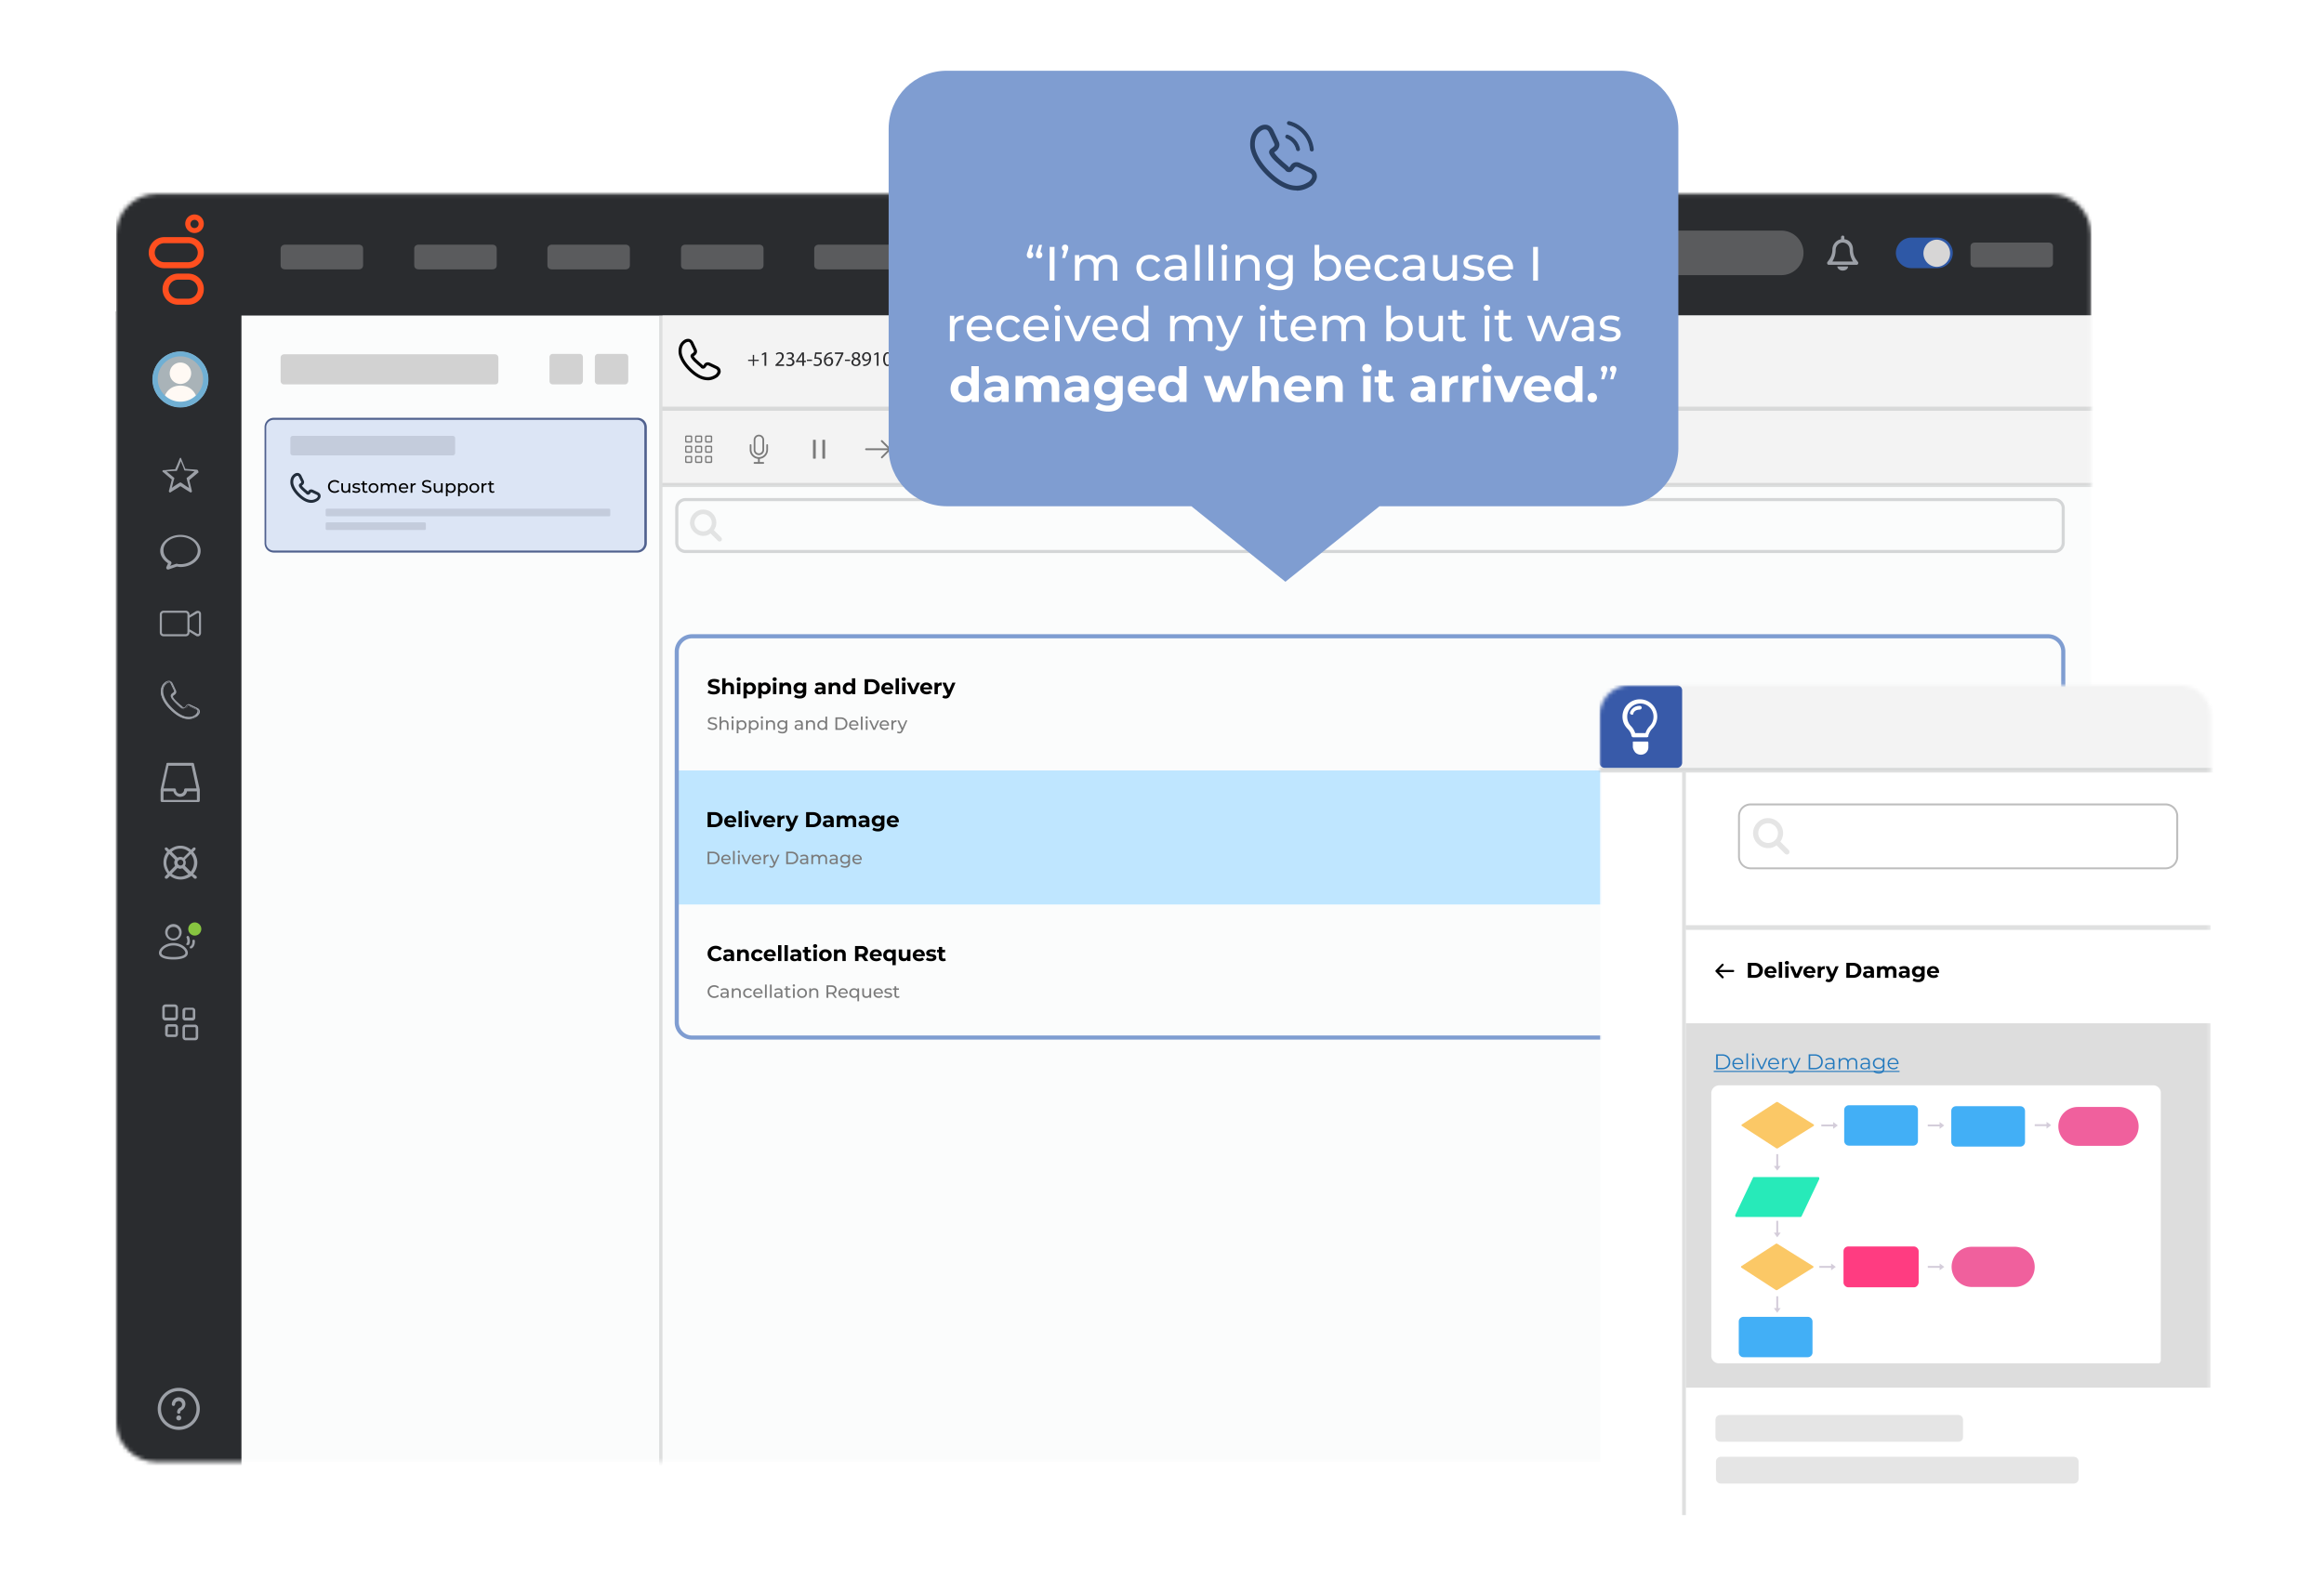 <svg xmlns="http://www.w3.org/2000/svg" width="600" height="411" fill="none"><g filter="url(#a)"><mask id="b" width="511" height="328" x="29" y="50" maskUnits="userSpaceOnUse" style="mask-type:luminance"><path fill="#fff" d="M529.472 50.078H40.362c-5.738 0-10.389 4.651-10.389 10.389v306.677c0 5.738 4.651 10.389 10.389 10.389h489.11c5.737 0 10.388-4.651 10.388-10.389V60.467c0-5.738-4.651-10.39-10.388-10.39Z"/></mask><g mask="url(#b)"><path fill="#FBFCFC" d="M40.62 50.078h488.667c5.856 0 10.647 4.791 10.647 10.647v306.189c0 5.855-4.791 10.647-10.647 10.647H40.62c-5.856 0-10.647-4.792-10.647-10.647V60.831c0-5.962 4.791-10.753 10.647-10.753Z"/><path fill="#2A2C2F" d="M539.934 49.014H29.974v32.47h509.96v-32.47Z"/><path fill="#CFD0D0" d="M73.624 63.176h18.949c.746 0 1.17.423 1.17 1.064v4.257c0 .64-.424 1.064-1.17 1.064H73.624c-.746 0-1.17-.424-1.17-1.064V64.24c0-.64.535-1.064 1.17-1.064Zm34.493 0h18.948c.747 0 1.17.423 1.17 1.064v4.257c0 .64-.423 1.064-1.17 1.064h-18.948c-.747 0-1.17-.424-1.17-1.064V64.24c0-.64.423-1.064 1.17-1.064Zm34.386 0h18.949c.746 0 1.17.423 1.17 1.064v4.257c0 .64-.424 1.064-1.17 1.064h-18.949c-.746 0-1.17-.424-1.17-1.064V64.24c0-.64.535-1.064 1.17-1.064Zm34.497 0h18.949c.746 0 1.17.423 1.17 1.064v4.257c0 .64-.424 1.064-1.17 1.064H177c-.746 0-1.17-.424-1.17-1.064V64.24c0-.64.424-1.064 1.17-1.064Zm34.387 0h18.948c.747 0 1.171.423 1.171 1.064v4.257c0 .64-.424 1.064-1.171 1.064h-18.948c-.746 0-1.17-.424-1.17-1.064V64.24c0-.64.534-1.064 1.17-1.064Zm34.492 0h18.949c.746 0 1.17.423 1.17 1.064v4.257c0 .64-.424 1.064-1.17 1.064h-18.949c-.746 0-1.17-.424-1.17-1.064V64.24c0-.64.535-1.064 1.17-1.064Zm34.497 0h18.949c.746 0 1.17.423 1.17 1.064v4.257c0 .64-.424 1.064-1.17 1.064h-18.949c-.746 0-1.17-.424-1.17-1.064V64.24c0-.64.424-1.064 1.17-1.064Z" opacity=".29"/><path fill="#2A2C2F" d="M62.337 80.42h-32.47v310.169h32.47V80.419Z"/><path fill="#A9B3B8" d="M46.582 104.376a6.601 6.601 0 0 0 6.602-6.602 6.598 6.598 0 0 0-6.602-6.602 6.598 6.598 0 0 0-6.602 6.602 6.598 6.598 0 0 0 6.602 6.602Z"/><path fill="#FFF9F4" d="M46.582 99.156a2.764 2.764 0 0 0 2.768-2.764 2.764 2.764 0 0 0-2.764-2.769h-.004a2.766 2.766 0 0 0 0 5.533Z"/><path fill="#FFF9F4" d="M46.582 90.854a7.132 7.132 0 1 0 7.132 7.132c0-3.939-3.3-7.132-7.132-7.132Zm4.15 11.605c-.534-1.382-1.704-2.874-4.15-2.874-2.447 0-3.621 1.492-4.151 2.874-1.17-1.17-2.023-2.769-2.023-4.473a6.18 6.18 0 0 1 6.174-6.173 6.18 6.18 0 0 1 6.173 6.173 6.983 6.983 0 0 1-2.022 4.473Z"/><path fill="#70AFD3" d="M46.581 105.228c-4.045 0-7.237-3.298-7.237-7.237 0-3.94 3.298-7.238 7.237-7.238 3.94 0 7.238 3.299 7.238 7.237 0 3.94-3.299 7.238-7.238 7.238Zm0-13.203a5.84 5.84 0 0 0-5.855 5.855c0 3.193 2.663 5.855 5.855 5.855 3.193 0 5.856-2.662 5.856-5.855 0-3.193-2.663-5.855-5.856-5.855Z"/><path fill="#9CA0A7" d="M50.838 121.302c-.958-.106-1.81-.106-2.768-.212h-.212c-.318-.746-.64-1.599-.959-2.34 0-.106-.105-.212-.105-.318a.228.228 0 0 0-.212-.212c-.106 0-.106.106-.212.212-.318.852-.64 1.704-1.065 2.557 0 .069-.036.142-.106.212-.852 0-1.704.106-2.556.211h-.424c-.212 0-.424.318-.212.424.746.641 1.382 1.171 2.128 1.811.106 0 .106.106.212.212l-.64 2.557c0 .106-.106.212-.106.424 0 .211.212.423.424.317.746-.534 1.598-.958 2.34-1.492.106 0 .106-.106.212-.106.746.424 1.493.958 2.234 1.382.106.106.212.106.318.212.212.106.424-.106.424-.318-.212-.852-.424-1.811-.64-2.663v-.212c.64-.534 1.382-1.17 2.022-1.704.106-.106.212-.212.318-.212 0-.424-.212-.747-.424-.747l.01.005Zm-2.234 1.81c-.106.106-.212.212-.318.212-.106.106-.106.212-.106.212.212.853.424 1.599.64 2.451-.64-.318-1.17-.746-1.81-1.17-.106-.106-.212-.106-.318-.212h-.212c-.746.424-1.382.852-2.128 1.382.212-.64.318-1.382.534-2.022 0-.106.106-.212.106-.424 0-.106 0-.212-.106-.212l-1.916-1.599c.746 0 1.382-.106 2.128-.106h.424a.228.228 0 0 0 .212-.212c.318-.746.64-1.492.958-2.34.212.641.535 1.276.746 1.917 0 .106.106.212.106.318 0 .105.106.211.212.211.853 0 1.705.106 2.451.212-.534.535-1.064.959-1.598 1.382h-.005Zm-5.215 22.358-.424.958c-.106.212 0 .424.106.535.106.11.212.106.318.106h.106l2.128-.747c.318 0 .64.106.959.106 2.874 0 5.215-1.916 5.215-4.15 0-2.235-2.34-4.151-5.215-4.151s-5.216 1.916-5.216 4.151c0 1.17.747 2.34 2.023 3.192Zm3.192-6.814c2.451 0 4.474 1.599 4.474 3.516 0 1.916-2.023 3.515-4.474 3.515-.317 0-.64 0-.852-.106h-.212l-1.598.534.318-.534c.105-.212 0-.535-.212-.641-1.17-.64-1.81-1.704-1.81-2.768-.107-1.917 1.916-3.516 4.362-3.516h.005Zm4.898 19.165c-.212-.105-.535-.105-.852 0l-1.705 1.065v-.212a.951.951 0 0 0-.958-.958h-5.75a.951.951 0 0 0-.958.958v4.685c0 .534.424.958.958.958h5.75a.952.952 0 0 0 .958-.958v-.212l1.705 1.064c.105.106.317.106.423.106.106 0 .318 0 .424-.106.212-.106.424-.423.424-.746v-4.897c0-.318-.106-.535-.424-.747h.005Zm-3.087 5.533a.456.456 0 0 1-.424.424h-5.75a.456.456 0 0 1-.423-.424v-4.685c0-.212.212-.424.424-.424h5.75c.211 0 .423.212.423.424v4.685Zm2.875.323s-.106.106-.318 0l-2.023-1.17v-2.981l2.023-1.17c.106-.106.212 0 .318 0 .106 0 .106.106.106.212v4.897c0 .106-.106.212-.106.212Zm-.429 19.16-1.81-.852c-.318-.212-.64-.106-.852.212l-.318.424c-.106.106-.212.212-.318.212-.106 0-.212 0-.424-.106s-.746-.535-1.382-1.17c-.535-.535-.958-1.171-1.17-1.382-.212-.318-.212-.535 0-.641l.423-.318c.318-.212.424-.534.212-.852l-.852-1.811c-.212-.534-.534-.64-.852-.64-.318 0-.746.212-1.17.64-.64.641-.853 1.599-.747 2.557.212 1.276.959 2.769 2.34 4.045 2.023 2.023 3.622 2.451 4.686 2.451.852 0 1.493-.318 2.023-.746.423-.424.64-.958.64-1.276.106-.318 0-.535-.424-.747h-.005Zm-.318 1.705c-.211.212-.852.64-1.81.64-.958 0-2.451-.423-4.473-2.34-3.087-3.087-2.451-5.432-1.705-6.279.318-.318.64-.535.958-.535.212 0 .424.106.535.424l.852 1.811c.106.212.106.318-.106.534l-.424.318c-.318.318-.318.64-.106 1.064.106.212.535.747 1.17 1.382.64.641 1.17 1.064 1.383 1.17.423.318.746.318 1.064-.106l.318-.423c.105-.212.212-.212.317-.212.106 0 .106 0 .212.106l1.81.852c.213.106.425.318.425.424.212.424 0 .852-.424 1.17h.005Z"/><path fill="#9CA0A7" d="M48.71 185.712c-1.064 0-2.663-.424-4.685-2.451-1.382-1.382-2.235-2.875-2.451-4.151-.106-1.064.106-2.022.746-2.662.424-.424.852-.641 1.276-.641.318 0 .64.106.959.641l.852 1.81c.212.424.106.746-.212 1.064l-.424.318c-.106.106-.212.212 0 .535.106.211.534.746 1.17 1.276.535.534 1.17.958 1.276 1.17.106.106.212.106.318.106 0 0 .106 0 .212-.106l.318-.424c.212-.318.64-.424 1.064-.212l1.81.852c.425.212.641.535.641.747.106.424-.106.852-.64 1.382-.64.424-1.382.746-2.235.746h.005Zm-5.11-9.794c-.317 0-.745.212-1.063.64-.535.534-.853 1.493-.64 2.451.211 1.276.958 2.663 2.34 4.045 2.022 2.022 3.62 2.451 4.579 2.451.746 0 1.493-.212 1.916-.746.424-.424.64-.853.535-1.171 0-.212-.106-.424-.535-.64l-1.81-.852c-.318-.106-.534-.106-.746.212l-.318.423c-.212.212-.424.212-.853 0-.212-.106-.746-.534-1.382-1.17-.534-.534-.958-1.17-1.17-1.382-.212-.318-.212-.534 0-.852l.424-.318c.318-.212.318-.424.212-.746l-.852-1.811c-.106-.424-.424-.534-.64-.534h.004Zm5.11 9.476c-.958 0-2.557-.424-4.473-2.34-3.193-3.193-2.451-5.538-1.705-6.39.318-.318.746-.534.958-.534.212 0 .424.106.64.534l.853 1.811c.106.212.106.423-.106.64l-.424.318c-.318.212-.318.534 0 .958.106.212.534.746 1.17 1.382.535.535 1.17.958 1.382 1.17.424.318.64.212.959 0l.318-.423c.211-.212.423-.318.64-.106l1.81.852c.318.106.424.318.424.534.106.318-.106.747-.534 1.064-.212.106-.852.535-1.917.535l.005-.005Zm-5.11-9.154c-.211 0-.534.212-.852.535-.746.746-1.382 2.98 1.705 6.067 1.917 1.917 3.405 2.34 4.363 2.34.958 0 1.493-.423 1.704-.64.318-.318.535-.746.535-.958 0-.106-.106-.318-.318-.424l-1.81-.852h-.212s-.106 0-.212.106l-.424.423c-.212.212-.64.535-1.17.106-.212-.106-.853-.64-1.383-1.17-.64-.64-1.064-1.17-1.17-1.382-.424-.64-.212-.958.106-1.17l.424-.318c.212-.106.212-.212.106-.424l-.852-1.81c-.212-.318-.318-.424-.535-.424l-.004-.005Zm7.985 27.679-1.493-6.602c0-.212-.212-.318-.318-.318h-6.496c-.212 0-.317.106-.317.318l-1.493 6.602v2.875c0 .212.212.318.318.318h9.476c.212 0 .318-.212.318-.318v-2.875h.005Zm-8.09-6.173h5.961l1.276 5.855h-2.874c-.212 0-.318.212-.318.318 0 .64-.535 1.064-1.064 1.064-.64 0-1.065-.534-1.065-1.064 0-.212-.212-.318-.318-.318H42.22l1.276-5.855Zm7.45 8.836h-8.73v-2.235h2.556c.212.959 1.17 1.599 2.128 1.382.747-.105 1.277-.746 1.383-1.382h2.556v2.235h.106Zm-1.065 19.054a4.535 4.535 0 0 0 1.064-2.874c0-1.065-.424-2.023-1.064-2.769l.535-.535c.105-.106.105-.424 0-.534-.106-.111-.424-.106-.535 0l-.534.534c-.747-.64-1.705-1.064-2.77-1.064-1.063 0-2.022.424-2.874 1.064l-.534-.534c-.106-.106-.424-.106-.535 0-.11.106-.106.424 0 .534l.535.535c-.64.746-.959 1.704-.959 2.769 0 1.064.424 2.022 1.065 2.874l-.64.641c-.107.106-.107.423 0 .534.105.111.211.106.317.106.106 0 .212 0 .318-.106l.64-.64c.747.64 1.705.958 2.77.958 1.063 0 2.022-.424 2.768-.958l.64.64c.106.106.212.106.318.106.106 0 .212 0 .318-.106.106-.106.106-.424 0-.534l-.852-.641h.01Zm.217-2.874c0 .852-.318 1.704-.853 2.34l-1.492-1.493c.106-.212.212-.534.212-.852 0-.318-.106-.535-.212-.746l1.492-1.493c.535.64.853 1.382.853 2.234v.01Zm-4.262 0a.73.73 0 0 1 .746-.747c.429 0 .747.318.747.747a.726.726 0 0 1-.747.746c-.428 0-.746-.424-.746-.746Zm.746-3.617c.853 0 1.6.318 2.235.852l-1.493 1.493c-.212-.106-.424-.212-.746-.212-.323 0-.535.106-.746.212l-1.493-1.493c.534-.534 1.276-.852 2.234-.852h.01Zm-3.62 3.617c0-.853.317-1.599.746-2.235l1.492 1.493c-.105.212-.212.424-.212.746 0 .323.106.535.212.852l-1.492 1.493c-.424-.746-.746-1.493-.746-2.34v-.009Zm3.62 3.621c-.852 0-1.598-.318-2.234-.747l1.493-1.492c.212.106.424.212.64.212.217 0 .424-.106.64-.106l1.493 1.492c-.534.318-1.276.641-2.022.641h-.01Zm-1.81 16.502a2.135 2.135 0 0 1-2.128-2.129c0-1.17.958-2.128 2.128-2.128 1.17 0 2.128.958 2.128 2.128a2.135 2.135 0 0 1-2.128 2.129Zm0-3.515c-.852 0-1.493.64-1.493 1.492 0 .853.64 1.493 1.493 1.493.852 0 1.493-.64 1.493-1.493 0-.852-.64-1.492-1.493-1.492Zm0 8.412c-2.45 0-3.727-.64-3.727-1.705 0-1.17 1.599-2.556 3.727-2.556s3.727 1.382 3.727 2.556c0 1.065-1.276 1.705-3.727 1.705Zm0-3.621c-1.81 0-3.087 1.17-3.087 1.916 0 .641 1.17 1.065 3.087 1.065 1.916 0 3.087-.424 3.087-1.065 0-.746-1.276-1.916-3.087-1.916Z"/><path fill="#87C540" d="M50.308 241.609a1.703 1.703 0 0 0 .005-3.405h-.005a1.7 1.7 0 0 0-1.7 1.705c0 .94.76 1.7 1.7 1.7Z"/><path fill="#9CA0A7" d="M49.245 244.907c-.106 0-.212 0-.212-.106-.106-.106 0-.318.106-.424.64-.317.534-1.382.534-1.382 0-.212.106-.317.318-.317.212 0 .318.105.318.317 0 .106.106 1.382-.852 1.917h-.212v-.005Zm-.747-.852h-.318a.322.322 0 0 1 0-.424c.424-.534 0-1.492 0-1.492-.106-.106 0-.318.212-.424.106-.106.318 0 .424.212 0 0 .535 1.276-.106 2.128-.106-.106-.106 0-.212 0Zm-3.409 19.483h-2.34c-.535 0-.852-.424-.852-.852v-2.451c0-.535.423-.853.852-.853h2.34c.535 0 .852.424.852.853v2.34c0 .534-.318.958-.852.958v.005Zm-2.34-3.511a.228.228 0 0 0-.212.212v2.341c0 .106.106.212.212.212h2.34a.228.228 0 0 0 .212-.212v-2.341a.228.228 0 0 0-.212-.212h-2.34Zm6.92 3.511h-1.811a.73.73 0 0 1-.746-.746v-1.811c0-.424.317-.746.746-.746h1.81a.73.73 0 0 1 .747.746v1.811a.73.73 0 0 1-.746.746Zm-1.811-2.663-.106 1.811s0 .106.106.106h1.81s.106 0 .106-.106v-1.811s0-.106-.105-.106h-1.811v.106Zm2.45 7.772h-2.34c-.534 0-.852-.424-.852-.852v-2.341c0-.534.424-.852.852-.852h2.34c.535 0 .853.424.853.852v2.341c0 .534-.318.852-.852.852Zm-2.344-3.404c-.106 0-.212.105-.212.211v2.341c0 .106.106.212.212.212h2.34a.228.228 0 0 0 .212-.212v-2.341c0-.106-.106-.211-.212-.211h-2.34Zm-2.769 2.552h-1.81a.73.73 0 0 1-.747-.747v-1.81c0-.424.318-.746.747-.746h1.81c.424 0 .746.317.746.746v1.81a.73.73 0 0 1-.746.747Zm-1.806-2.552-.106 1.81s0 .106.106.106h1.81s.107 0 .107-.106v-1.81s0-.106-.106-.106h-1.81v.106Z"/><path fill="#D2D2D2" d="M127.812 99.267h-54.51c-.534 0-.852-.424-.852-.853v-6.067c0-.534.424-.852.852-.852h54.51c.534 0 .852.424.852.852v6.067c0 .535-.318.853-.852.853Z"/><path fill="#DCE5F5" d="M164.543 142.383H70.749c-1.17 0-2.234-.958-2.234-2.234v-29.812c0-1.17.958-2.234 2.234-2.234h93.794c1.17 0 2.234.958 2.234 2.234v29.918c-.105 1.17-1.064 2.128-2.234 2.128Z"/><path fill="#50618E" d="M164.543 142.701H70.75c-1.382 0-2.451-1.064-2.451-2.451v-29.917c0-1.382 1.064-2.451 2.45-2.451h93.794c1.382 0 2.451 1.064 2.451 2.451v29.917c0 1.277-1.064 2.451-2.451 2.451Zm-93.9-34.28a1.909 1.909 0 0 0-1.916 1.916v29.918a1.91 1.91 0 0 0 1.917 1.917h93.793a1.91 1.91 0 0 0 1.917-1.917v-29.918a1.909 1.909 0 0 0-1.917-1.916H70.644Z"/><path fill="#9CA0A7" d="M46.153 359.248a4.544 4.544 0 0 1 4.58 4.579 4.545 4.545 0 0 1-4.58 4.58 4.545 4.545 0 0 1-4.58-4.58 4.544 4.544 0 0 1 4.58-4.579Zm0-.852c-2.98 0-5.432 2.451-5.432 5.431 0 2.981 2.451 5.432 5.432 5.432 2.98 0 5.431-2.451 5.431-5.432 0-2.98-2.45-5.431-5.431-5.431Z"/><path fill="#9CA0A7" d="M46.153 366.808a.64.64 0 1 0-.64-.64c0 .354.285.64.64.64Zm0-1.705c-.212 0-.424-.211-.424-.423 0-.535.318-.959.746-1.171.318-.106.535-.423.535-.852 0-.428-.424-.852-.852-.852-.212 0-.424.106-.64.212-.213.212-.319.424-.319.64a.452.452 0 0 1-.424.424.456.456 0 0 1-.423-.424c0-.424.212-.958.534-1.276a1.768 1.768 0 0 1 1.276-.534c.958 0 1.705.746 1.705 1.704 0 .747-.424 1.382-1.064 1.705 0 0-.212.106-.212.318 0 .318-.212.534-.424.534l-.014-.005Z"/><path fill="#CFD0D0" d="M459.874 71.053h-47.378a5.727 5.727 0 0 1-5.749-5.749 5.727 5.727 0 0 1 5.749-5.75h47.378a5.728 5.728 0 0 1 5.75 5.75 5.728 5.728 0 0 1-5.75 5.75Z" opacity=".29"/><path fill="#2E58A6" d="M500.222 69.243h-6.814c-2.128 0-3.939-1.81-3.939-3.939 0-2.128 1.811-3.939 3.939-3.939h6.814c2.128 0 3.939 1.81 3.939 3.939a3.931 3.931 0 0 1-3.939 3.939Z"/><path fill="#D7D6D6" d="M500.01 68.92a3.513 3.513 0 0 0 .005-7.025 3.514 3.514 0 0 0 0 7.026h-.005Z"/><path fill="#9CA0A7" d="M477.44 68.39h1.917c.318 0 .534-.423.318-.746-.424-.534-1.276-1.492-1.276-3.192 0-1.493-.959-2.557-2.235-2.663v-.535c0-.317-.212-.423-.424-.423s-.423.212-.423.423v.535c-1.277.212-2.235 1.382-2.235 2.663 0 1.598-.852 2.663-1.276 3.192-.212.318 0 .747.318.747h5.321-.005Zm-4.367-.852a5.71 5.71 0 0 0 .852-2.98c0-1.065.853-1.917 1.811-1.917.852 0 1.81.64 1.81 1.917 0 1.064.318 2.128.853 2.98h-5.326Zm4.049 1.276c0 .64-.64 1.065-1.382 1.065-.741 0-1.382-.535-1.382-1.065"/><path fill="#CFD0D0" d="M509.91 62.641h18.949c.746 0 1.17.424 1.17 1.064v4.257c0 .64-.424 1.064-1.17 1.064H509.91c-.746 0-1.17-.423-1.17-1.064v-4.257c0-.64.424-1.064 1.17-1.064Z" opacity=".29"/><path fill="#D2D2D2" d="M149.64 99.267h-6.92a.84.84 0 0 1-.852-.853v-6.173c0-.424.318-.852.852-.852h6.92a.84.84 0 0 1 .852.852v6.173c-.106.535-.424.853-.852.853Zm11.711 0h-6.92a.84.84 0 0 1-.852-.853v-6.173c0-.424.318-.852.852-.852h6.92a.84.84 0 0 1 .852.852v6.173c-.106.535-.424.853-.852.853Z"/><path fill="#F3F3F3" d="M570.276 81.484H171.039v43.863H570.28V81.484h-.004Z"/><path fill="#AFB1B2" d="M171.039 81.484h-.852v315.348h.852V81.484Zm383.905 23.528H171.039v1.064h383.909v-1.064h-.004Zm0 19.699H171.039v1.064h383.909v-1.064h-.004Z" opacity=".4"/><path fill="#385AA9" d="M419.098 124.711h-16.397a1.18 1.18 0 0 1-1.17-1.17v-16.29c0-.641.535-1.171 1.17-1.171h16.397c.64 0 1.17.535 1.17 1.171v16.396c0 .534-.535 1.064-1.17 1.064Z"/><path fill="#fff" d="M412.389 117.575h-2.874c-.212 0-.424-.106-.424-.318a2.506 2.506 0 0 0-.747-1.382c-.746-.746-1.064-1.599-1.064-2.557 0-2.022 1.705-3.727 3.727-3.727 2.023 0 3.727 1.705 3.727 3.727 0 .958-.423 1.916-1.064 2.557a2.55 2.55 0 0 0-.746 1.382.585.585 0 0 1-.535.318Zm-2.446-.852h2.129a6.773 6.773 0 0 1 .852-1.493c.534-.535.852-1.17.852-1.917 0-1.492-1.276-2.768-2.769-2.768-1.492 0-2.768 1.276-2.768 2.768 0 .747.317 1.493.852 1.917.318.424.64.958.852 1.493Zm2.658 1.704c-.046 0-.046 0 0 0h-3.086c-.106 0-.106.106-.106.106v1.064c0 .424.212.853.424 1.17.317.318.746.424 1.17.424.852 0 1.598-.746 1.598-1.598v-1.17c0 .046 0 .046 0 0v.004Z"/><path fill="#fff" d="M409.197 112.894c-.318-.106-.424-.212-.318-.424.106-.534.746-1.382 2.129-1.382.211 0 .317.106.317.318 0 .212-.106.318-.317.318-1.171 0-1.383.746-1.383.852-.106.212-.212.318-.423.318h-.005Z"/><path fill="#010101" d="M182.75 98.198c-1.599 0-3.266-.862-4.971-2.566-1.414-1.415-2.331-2.972-2.566-4.363-.129-1.29.17-2.322.861-3.013.503-.502 1.023-.755 1.567-.755.543 0 .958.267 1.299.829l.871 1.843c.267.543.17 1.055-.286 1.51l-.405.31s.023.022.023.04c.106.204.488.692 1.096 1.194.267.253.521.47.733.659.285.235.469.396.575.534l.245-.373c.318-.48.967-.626 1.566-.332l1.801.853c.535.267.871.704.871 1.105.17.627-.318 1.226-.756 1.673-.884.594-1.681.861-2.524.861v-.01Zm-5.114-9.9c-.309 0-.649.18-1 .52-.649.65-.704 1.631-.626 2.34.203 1.194 1.055 2.631 2.331 3.907 1.543 1.544 3.022 2.331 4.395 2.331.673 0 1.331-.225 2.013-.681.502-.512.521-.78.47-.959-.023-.138-.129-.34-.424-.488l-1.801-.852c-.235-.116-.456-.083-.562.073l-.332.447c-.244.254-.47.267-.534.267-.129 0-.373 0-.594-.225l-.074-.106a5.928 5.928 0 0 0-.438-.397 9.849 9.849 0 0 1-.765-.681c-.617-.512-1.096-1.088-1.243-1.382-.332-.489-.116-.797.073-.991l.47-.364c.203-.212.203-.35.097-.562l-.852-1.82c-.245-.405-.456-.405-.595-.405v.023l-.009.004Z"/><path fill="#7A7A7A" d="M180.926 115.096h-1.106a.362.362 0 0 0-.364.364v1.106c0 .203.161.364.364.364h1.106a.362.362 0 0 0 .364-.364v-1.106a.363.363 0 0 0-.364-.364Zm-.171 1.488h-.778a.195.195 0 0 1-.194-.193v-.779c0-.106.083-.193.194-.193h.778c.106 0 .194.083.194.193v.779a.191.191 0 0 1-.194.193Zm2.751-1.488H182.4a.362.362 0 0 0-.364.364v1.106c0 .203.161.364.364.364h1.106a.362.362 0 0 0 .364-.364v-1.106a.363.363 0 0 0-.364-.364Zm-.171 1.488h-.778a.195.195 0 0 1-.194-.193v-.779c0-.106.083-.193.194-.193h.778c.106 0 .194.083.194.193v.779a.191.191 0 0 1-.194.193Zm-4.985-1.488h-1.105a.362.362 0 0 0-.364.364v1.106c0 .203.161.364.364.364h1.105a.362.362 0 0 0 .364-.364v-1.106a.362.362 0 0 0-.364-.364Zm-.17 1.488h-.779a.194.194 0 0 1-.193-.193v-.779c0-.106.083-.193.193-.193h.779c.106 0 .194.083.194.193v.779a.191.191 0 0 1-.194.193Zm2.746-4.118h-1.106a.362.362 0 0 0-.364.364v1.105c0 .203.161.364.364.364h1.106a.362.362 0 0 0 .364-.364v-1.105a.362.362 0 0 0-.364-.364Zm-.171 1.492h-.778a.195.195 0 0 1-.194-.193v-.779c0-.106.083-.193.194-.193h.778c.106 0 .194.083.194.193v.779a.191.191 0 0 1-.194.193Zm2.751-1.492H182.4a.362.362 0 0 0-.364.364v1.105c0 .203.161.364.364.364h1.106a.362.362 0 0 0 .364-.364v-1.105a.362.362 0 0 0-.364-.364Zm-.171 1.492h-.778a.195.195 0 0 1-.194-.193v-.779c0-.106.083-.193.194-.193h.778c.106 0 .194.083.194.193v.779a.191.191 0 0 1-.194.193Zm-4.985-1.492h-1.105a.362.362 0 0 0-.364.364v1.105c0 .203.161.364.364.364h1.105a.362.362 0 0 0 .364-.364v-1.105a.362.362 0 0 0-.364-.364Zm-.17 1.492h-.779a.194.194 0 0 1-.193-.193v-.779c0-.106.083-.193.193-.193h.779c.106 0 .194.083.194.193v.779a.191.191 0 0 1-.194.193Zm2.746 3.769h-1.106a.362.362 0 0 0-.364.364v1.106c0 .202.161.363.364.363h1.106a.362.362 0 0 0 .364-.363v-1.106a.362.362 0 0 0-.364-.364Zm-.171 1.488h-.778a.195.195 0 0 1-.194-.194v-.778c0-.106.083-.194.194-.194h.778c.106 0 .194.083.194.194v.778a.192.192 0 0 1-.194.194Zm2.751-1.488H182.4a.362.362 0 0 0-.364.364v1.106c0 .202.161.363.364.363h1.106a.362.362 0 0 0 .364-.363v-1.106a.362.362 0 0 0-.364-.364Zm-.171 1.488h-.778a.195.195 0 0 1-.194-.194v-.778c0-.106.083-.194.194-.194h.778c.106 0 .194.083.194.194v.778a.192.192 0 0 1-.194.194Zm-4.985-1.488h-1.105a.362.362 0 0 0-.364.364v1.106c0 .202.161.363.364.363h1.105a.361.361 0 0 0 .364-.363v-1.106a.362.362 0 0 0-.364-.364Zm-.17 1.488h-.779a.195.195 0 0 1-.193-.194v-.778c0-.106.083-.194.193-.194h.779c.106 0 .194.083.194.194v.778a.192.192 0 0 1-.194.194Zm49.654-5.473a.24.24 0 0 0-.332-.032c-.096.083-.115.235-.032.331 0 .01.023.023.032.033l1.705 1.704h-5.621a.23.23 0 0 0-.225.244c0 .115.106.212.225.226h5.621l-1.705 1.705a.251.251 0 0 0 0 .331c.097.097.245.097.332 0l2.11-2.11c.097-.083.097-.235 0-.331l-2.11-2.11v.009Zm63.636-.604c-.672-.276-1.552-.423-2.492-.423s-1.82.147-2.492.423a2.516 2.516 0 0 0-.83.512 1.013 1.013 0 0 0-.331.714v.585c0 .193.083.373.235.488a.6.6 0 0 0 .373.129c.055 0 .106 0 .161-.023l1.566-.414a.602.602 0 0 0 .447-.586v-.396s.009-.032.033-.032a7.304 7.304 0 0 1 1.672 0c.023 0 .032.009.032.032v.396c0 .277.18.521.447.586l1.566.414a.611.611 0 0 0 .77-.585v-.585c0-.488-.415-.917-1.152-1.225v-.01h-.005Zm.701 2.023c-.065.055-.148.064-.235.041l-1.567-.414a.275.275 0 0 1-.202-.254v-.396a.371.371 0 0 0-.332-.373 7.841 7.841 0 0 0-1.746 0 .37.37 0 0 0-.332.373v.396a.266.266 0 0 1-.203.254l-1.566.423a.27.27 0 0 1-.332-.179v-.673a.68.68 0 0 1 .235-.47c.203-.193.447-.341.714-.437.627-.254 1.47-.406 2.364-.406.894 0 1.737.138 2.363.406.594.244.935.576.935.903v.585a.248.248 0 0 1-.106.212l.01.009Zm-3.087.714a.202.202 0 0 0-.203.203v2.589l-1.032-.871a.202.202 0 1 0-.308.263c.009.009.023.023.041.032l1.364 1.161c.073.064.179.064.267 0l1.364-1.161c.096-.065.115-.18.064-.277a.206.206 0 0 0-.276-.064c-.01 0-.033.023-.042.032l-1.032.871v-2.589a.202.202 0 0 0-.202-.203v.009l-.005.005Zm-93.153 1.658c.746 0 1.35-.608 1.35-1.349v-2.576c0-.746-.609-1.35-1.35-1.35-.742 0-1.35.609-1.35 1.35v2.576c0 .746.608 1.349 1.35 1.349Zm-.908-1.363v-2.576c0-.497.406-.907.903-.907.498 0 .908.405.908.903v2.58a.909.909 0 0 1-.903.907.908.908 0 0 1-.908-.903v-.004Z"/><path fill="#7A7A7A" d="M198.068 114.714a.22.22 0 0 0-.225.226v1.193a1.92 1.92 0 0 1-1.917 1.916 1.92 1.92 0 0 1-1.916-1.916v-1.193a.22.22 0 0 0-.226-.226.22.22 0 0 0-.226.226v1.193c0 1.235.949 2.248 2.138 2.363v.82h-.903a.22.22 0 0 0-.226.226.22.22 0 0 0 .226.226h2.257a.22.22 0 0 0 .226-.226.22.22 0 0 0-.226-.226h-.903v-.82a2.368 2.368 0 0 0 2.138-2.363v-1.193a.22.22 0 0 0-.226-.226h.009Zm12.444-1.152h-.521s-.097.042-.097.097v4.694s.056.097.097.097h.521s.097-.041.097-.097v-4.694s-.056-.097-.097-.097Zm2.418 0h-.52s-.097.042-.097.097v4.694s.055.097.097.097h.52s.097-.041.097-.097v-4.694s-.055-.097-.097-.097Zm58.896 1.106a1.63 1.63 0 0 1 1.631-1.631h.341a1.63 1.63 0 0 1 1.631 1.631v1.308h-.935v-1.244a.895.895 0 0 0-1.788 0v1.244h-.884v-1.308h.009-.005Zm2.29 1.313h-1.023v-1.244c0-.286.235-.511.511-.511a.52.52 0 0 1 .512.511v1.244Zm1.681 3.363a.763.763 0 0 0 .765-.765v-1.829a.768.768 0 0 0-.755-.765v-1.308a1.997 1.997 0 0 0-2-1.999h-.341a1.997 1.997 0 0 0-1.999 1.999v1.308h-.023a.763.763 0 0 0-.765.765v1.829c0 .424.341.765.765.765h3.427v-.373h-3.427a.396.396 0 0 1-.396-.396v-1.829c0-.212.17-.397.396-.397h4.363c.211 0 .396.171.396.397v1.829a.397.397 0 0 1-.396.396v.373h-.01Z"/><path fill="#7A7A7A" d="M272.9 116.893h-.01a.246.246 0 0 0-.244.244v1.064c0 .134.111.245.244.245h.01a.246.246 0 0 0 .244-.245v-1.064a.246.246 0 0 0-.244-.244Zm1.437 0h-.009a.246.246 0 0 0-.244.244v1.064c0 .134.11.245.244.245h.009a.246.246 0 0 0 .244-.245v-1.064a.246.246 0 0 0-.244-.244Zm-30.871-4.183c-.747 0-1.373.502-1.585 1.17h-.083a.236.236 0 0 0-.235.235v.511c0 .129.106.235.235.235h.083a1.661 1.661 0 0 0 1.585 1.171c.916 0 1.672-.747 1.672-1.673s-.746-1.672-1.672-1.672v.023Zm0 2.971c-.714 0-1.29-.575-1.29-1.29 0-.714.576-1.29 1.29-1.29.714 0 1.29.576 1.29 1.29 0 .715-.576 1.29-1.29 1.29Z"/><path fill="#7A7A7A" d="M244.954 114.884v-.99a.38.38 0 0 1 .382.382v.235c0 .212-.17.383-.382.383v-.01Zm-1.871.18c-.608 0-1.257-.309-1.29-.332a.18.18 0 0 1-.092-.239c0-.005.005-.009.009-.014a.179.179 0 0 1 .254-.083s.829.396 1.373.253a.185.185 0 0 1 .225.139.185.185 0 0 1-.138.225 1.169 1.169 0 0 1-.341.042v.009Z"/><path fill="#7A7A7A" d="M241.876 115.585a1.414 1.414 0 0 1-.373.064c-.714 0-1.29-.576-1.29-1.29 0-.714.576-1.29 1.29-1.29a.8.8 0 0 1 .18.023c.055-.115.106-.244.179-.35a1.586 1.586 0 0 0-.364-.055c-.746 0-1.373.502-1.584 1.17h-.083a.236.236 0 0 0-.235.235v.511c0 .129.106.235.235.235h.083c.211.682.843 1.17 1.584 1.17.212 0 .415-.055.595-.129a3.572 3.572 0 0 1-.235-.308l.009.009.009.005Zm4.068 3.75h-.373c0-1.106-.341-2.419-1.94-2.419-1.211 0-1.939.903-1.939 2.419h-.373c0-1.723.884-2.801 2.308-2.801 1.423 0 2.308.99 2.308 2.801h.009Zm-4.547-2.792s-.097-.009-.138-.009c-1.428 0-2.308 1.073-2.308 2.801h.373c0-1.415.64-2.29 1.714-2.396.106-.138.225-.267.364-.382v-.009l-.005-.005Zm16.654-.042c-1.331 0-2.151.991-2.151 2.59v.064h.47v-.064c0-1.332.626-2.12 1.681-2.12 1.396 0 1.682 1.152 1.682 2.12v.064h.47v-.064c0-1.664-.765-2.59-2.152-2.59Zm-1.958.277h.042l.023-.009c.083-.083.193-.162.299-.235l.138-.083-.161-.032a1.703 1.703 0 0 0-.341-.033c-1.032 0-1.681.779-1.681 2.023v.064h.396v-.064c0-1.023.479-1.631 1.29-1.631h-.005Zm3.907-.392c-.106 0-.226 0-.341.033l-.161.032.138.083c.115.073.212.147.299.235l.024.023H260c.811 0 1.29.608 1.29 1.631v.064h.396v-.064c0-1.244-.649-2.023-1.681-2.023v-.009l-.005-.005Zm-2.046-.576a1.47 1.47 0 1 1 .002-2.94 1.47 1.47 0 0 1-.002 2.94Zm0-2.575c-.608 0-1.096.488-1.096 1.097 0 .608.488 1.096 1.096 1.096.609 0 1.097-.488 1.097-1.096 0-.609-.488-1.097-1.097-1.097Zm-1.971 2.382a.797.797 0 1 1 0-1.594c.032 0 .064.009.106.023 0-.129.023-.244.055-.373-.055 0-.097-.023-.147-.023-.65 0-1.184.534-1.184 1.184a1.19 1.19 0 0 0 1.184 1.184c.202 0 .396-.056.552-.148a2.31 2.31 0 0 1-.161-.341.787.787 0 0 1-.396.106l-.009-.009v-.009Zm4.026 0a.797.797 0 0 0 0-1.594.339.339 0 0 0-.106.023c0-.129-.023-.244-.055-.373.055 0 .097-.023.147-.023.65 0 1.184.534 1.184 1.184a1.19 1.19 0 0 1-1.184 1.184c-.202 0-.396-.056-.552-.148a2.31 2.31 0 0 0 .161-.341.787.787 0 0 0 .396.106l.009-.009v-.009Z"/><path fill="#B3B3B3" d="M181.534 131.589c-1.917 0-3.405 1.599-3.405 3.405 0 1.806 1.599 3.404 3.405 3.404.746 0 1.382-.211 1.916-.64l1.917 1.917c.212.212.64.212.852 0 .212-.212.212-.641 0-.853l-1.916-1.916c.424-.535.64-1.276.64-1.917 0-1.916-1.493-3.404-3.404-3.404l-.005.004Zm0 1.171c1.17 0 2.234.958 2.234 2.234 0 1.17-.958 2.234-2.234 2.234-1.17 0-2.234-.958-2.234-2.234 0-1.17 1.064-2.234 2.234-2.234Z" opacity=".34"/><path fill="#AFB1B2" d="M530.425 142.821H176.978a2.655 2.655 0 0 1-2.649-2.649v-8.91a2.655 2.655 0 0 1 2.649-2.649h353.447a2.655 2.655 0 0 1 2.649 2.649v8.91a2.655 2.655 0 0 1-2.649 2.649Zm-353.447-13.415a1.852 1.852 0 0 0-1.852 1.852v8.91c0 1.022.829 1.852 1.852 1.852h353.447c1.023 0 1.852-.83 1.852-1.852v-8.91a1.852 1.852 0 0 0-1.852-1.852H176.978Z" opacity=".51"/><path fill="#BFE6FF" d="M532.683 198.966H174.72v34.613h357.963v-34.613Z"/><path fill="#7F9DD1" d="M528.735 268.467H178.673a4.491 4.491 0 0 1-4.483-4.482v-95.724a4.492 4.492 0 0 1 4.483-4.483h350.062a4.491 4.491 0 0 1 4.482 4.483v95.724a4.49 4.49 0 0 1-4.482 4.482Zm-350.062-103.62a3.423 3.423 0 0 0-3.418 3.419v95.723a3.423 3.423 0 0 0 3.418 3.419h350.062a3.423 3.423 0 0 0 3.418-3.419v-95.723a3.423 3.423 0 0 0-3.418-3.419H178.673Z"/><path fill="#222D3B" d="M116.889 112.562H75.583a.618.618 0 0 0-.618.618v3.801c0 .34.277.617.618.617h41.306a.617.617 0 0 0 .617-.617v-3.801a.618.618 0 0 0-.617-.618Zm40.329 18.802h-72.8a.34.34 0 0 0-.34.34v1.29a.34.34 0 0 0 .34.341h72.8a.34.34 0 0 0 .341-.341v-1.29a.34.34 0 0 0-.341-.34Zm-47.608 3.533H84.419a.34.34 0 0 0-.341.341v1.29a.34.34 0 0 0 .34.341h25.192a.34.34 0 0 0 .341-.341v-1.29a.34.34 0 0 0-.341-.341Z" opacity=".13"/><path fill="#222D3B" d="M80.383 129.852c-1.152 0-2.34-.617-3.566-1.829-1.013-1.013-1.663-2.119-1.829-3.128-.097-.949.13-1.69.627-2.202.373-.373.765-.562 1.16-.562.425 0 .733.203 1 .627l.618 1.308c.212.415.138.82-.226 1.17l-.226.171c.042.083.3.414.724.778.193.194.373.341.52.456.13.106.244.203.318.286l.115-.161c.254-.373.756-.489 1.212-.254l1.267.595c.382.193.64.511.659.811.115.534-.235.967-.553 1.289-.65.447-1.235.641-1.843.641l.01.009.013-.005Zm-3.598-6.975c-.194 0-.405.116-.64.341-.438.438-.47 1.097-.415 1.576.138.82.723 1.811 1.617 2.695 1.074 1.073 2.096 1.617 3.036 1.617.456 0 .903-.147 1.364-.456.35-.364.308-.511.3-.576v-.097h-.01s-.065-.106-.244-.193l-1.267-.594c-.097-.056-.226-.065-.277.023l-.234.318c-.203.211-.397.225-.447.225-.097 0-.31 0-.489-.179l-.064-.097s-.17-.148-.286-.244a7.635 7.635 0 0 1-.543-.489c-.457-.382-.788-.787-.894-.999-.3-.438-.023-.714.064-.811l.341-.267c.106-.116.097-.171.042-.277l-.609-1.29c-.138-.235-.244-.235-.34-.235v.009h-.005Z"/><path fill="#2B2B2D" d="M194.691 91.642V92.9h1.203v.318h-1.203v1.267h-.341v-1.267h-1.202V92.9h1.202v-1.258h.341Zm2.672-.193-.608.331-.083-.364.756-.405h.405v3.46h-.456v-3.022H197.363Zm2.847 3.026v-.285l.374-.35c.884-.843 1.29-1.29 1.29-1.81 0-.351-.171-.683-.691-.683-.318 0-.576.162-.733.3l-.147-.332c.244-.203.585-.35.981-.35.746 0 1.064.511 1.064 1.013 0 .64-.47 1.161-1.193 1.862l-.277.253h1.553v.396h-2.216v-.009l-.005-.005Zm2.843-.534c.138.083.447.226.765.226.608 0 .788-.383.788-.673 0-.488-.447-.69-.894-.69h-.267v-.351h.267c.341 0 .778-.18.778-.585 0-.276-.179-.52-.608-.52-.276 0-.543.128-.691.234l-.115-.34c.18-.13.534-.268.903-.268.682 0 .99.406.99.83 0 .35-.211.658-.64.82.424.096.779.414.779.902 0 .553-.438 1.042-1.267 1.042-.396 0-.733-.13-.903-.235l.129-.364-.009-.033-.005.005Zm4.063.534v-.949h-1.608v-.308l1.544-2.216h.511v2.151h.489v.373h-.489v.95h-.447Zm0-1.313v-1.16c0-.18 0-.364.023-.544h-.023c-.106.203-.193.35-.285.511l-.853 1.184h1.138v.01Zm2.525-.294v.35h-1.322v-.35h1.322Zm2.46-1.46h-1.322l-.129.893c.083 0 .161-.023.286-.023.267 0 .534.055.746.18a.997.997 0 0 1 .502.893c0 .682-.544 1.184-1.29 1.184-.382 0-.705-.106-.861-.212l.115-.363c.147.082.424.193.746.193.447 0 .82-.286.82-.756 0-.47-.309-.764-1-.764-.202 0-.35.023-.479.041l.226-1.663h1.663v.396h-.023Zm2.64-.065c-.097 0-.226 0-.35.023-.733.129-1.129.659-1.203 1.234h.023a1.02 1.02 0 0 1 .843-.405c.618 0 1.042.447 1.042 1.12 0 .672-.438 1.225-1.152 1.225s-1.226-.576-1.226-1.479c0-.682.245-1.225.586-1.566a1.924 1.924 0 0 1 1.105-.512c.138-.023.254-.023.341-.023v.383h-.009Zm-.129 2.004c0-.502-.286-.797-.714-.797a.78.78 0 0 0-.673.424.427.427 0 0 0-.055.212c.009.575.276.99.765.99.405 0 .681-.34.681-.83h-.009.005Zm3.133-2.331v.308l-1.511 3.151h-.489l1.502-3.068h-1.691v-.396h2.193l-.004.005Zm1.723 1.852v.35h-1.323v-.35h1.323Zm.35.732c0-.438.267-.746.691-.926v-.023c-.396-.18-.553-.479-.553-.778 0-.553.47-.927 1.073-.927.673 0 1.014.415 1.014.853 0 .285-.147.608-.576.81.438.18.705.489.705.917 0 .609-.521 1.014-1.184 1.014-.723 0-1.161-.438-1.161-.935h-.009V93.6Zm1.866-.018c0-.424-.3-.627-.765-.756-.406.115-.627.383-.627.714-.023.35.244.659.691.659.447 0 .691-.267.691-.617h.01Zm-1.29-1.737c0 .35.267.534.658.64.3-.097.535-.308.535-.626 0-.277-.171-.562-.585-.562-.415 0-.608.253-.608.553v-.005Zm2.469 2.299c.106.009.226 0 .382-.01.268-.04.535-.147.724-.34.225-.212.396-.512.456-.926h-.023c-.194.235-.47.373-.82.373-.627 0-1.023-.47-1.023-1.064 0-.66.479-1.235 1.184-1.235s1.152.576 1.152 1.46c0 .765-.254 1.3-.595 1.631-.267.267-.64.424-1.013.47a2.163 2.163 0 0 1-.438.023v-.382l.009.009.005-.01Zm.17-1.99c0 .437.268.732.673.732a.78.78 0 0 0 .682-.364.354.354 0 0 0 .041-.17c0-.585-.225-1.041-.714-1.041-.405 0-.682.35-.682.842Zm3.313-.705-.608.331-.083-.364.755-.405h.406v3.46h-.447v-3.022h-.023Zm4.013 1.257c0 1.184-.438 1.83-1.203 1.83-.682 0-1.138-.641-1.152-1.779 0-1.16.503-1.801 1.203-1.801.7 0 1.152.65 1.152 1.755v-.01.005Zm-1.885.056c0 .903.277 1.414.705 1.414.479 0 .714-.562.714-1.447 0-.884-.225-1.414-.705-1.414-.414 0-.714.502-.714 1.447Z"/><path fill="#FF4F1F" d="M50.22 56.776a1.06 1.06 0 1 1 0 2.12h-.054c-.558 0-.95-.447-1.005-1.005 0-.28.11-.557.281-.778.221-.221.502-.337.779-.337Zm0-1.396a2.4 2.4 0 0 0-2.395 2.511 2.414 2.414 0 0 0 2.285 2.285h.11a2.38 2.38 0 0 0 2.397-2.395 2.38 2.38 0 0 0-2.396-2.396v-.005Zm-1.616 16.844c1.336 0 2.455 1.115 2.455 2.455a2.476 2.476 0 0 1-2.455 2.456h-2.621c-1.336 0-2.456-1.115-2.456-2.456a2.476 2.476 0 0 1 2.456-2.455h2.62Zm0-1.562h-2.621a3.995 3.995 0 0 0-4.013 4.013 3.995 3.995 0 0 0 4.013 4.012h2.62a3.995 3.995 0 0 0 4.014-4.012c.055-2.23-1.783-4.013-4.013-4.013Zm0-7.864c1.336 0 2.455 1.115 2.455 2.455a2.476 2.476 0 0 1-2.455 2.456h-6.192c-1.336 0-2.455-1.115-2.455-2.456a2.476 2.476 0 0 1 2.455-2.455h6.192Zm0-1.562h-6.192a3.995 3.995 0 0 0-4.013 4.013 3.995 3.995 0 0 0 4.013 4.012h6.192a3.995 3.995 0 0 0 4.013-4.012c.055-2.23-1.783-4.013-4.013-4.013Z"/></g></g><path fill="#000" d="M84.686 125.632c0-.953.728-1.649 1.71-1.649.497 0 .93.171 1.225.502l-.3.291a1.194 1.194 0 0 0-.907-.383c-.728 0-1.267.525-1.267 1.239 0 .714.539 1.24 1.267 1.24.354 0 .658-.125.907-.387l.3.29c-.295.332-.728.507-1.23.507-.977 0-1.705-.696-1.705-1.65ZM90.413 124.803v2.442h-.42v-.369c-.18.254-.483.396-.829.396-.631 0-1.05-.345-1.05-1.064v-1.405h.442v1.355c0 .479.24.718.659.718.46 0 .755-.285.755-.811v-1.262h.443ZM90.947 126.987l.184-.35c.207.147.54.253.857.253.41 0 .58-.124.58-.332 0-.548-1.543-.073-1.543-1.045 0-.438.392-.733 1.018-.733.318 0 .677.083.89.221l-.19.35a1.281 1.281 0 0 0-.704-.193c-.387 0-.576.143-.576.336 0 .576 1.548.106 1.548 1.055 0 .442-.406.723-1.055.723-.406 0-.806-.124-1.01-.285ZM94.937 127.102c-.134.115-.336.171-.534.171-.494 0-.775-.272-.775-.765v-1.341h-.414v-.364h.415v-.534h.442v.534h.7v.364h-.7v1.322c0 .263.138.41.382.41a.555.555 0 0 0 .346-.115l.138.318ZM95.162 126.024c0-.728.54-1.244 1.272-1.244s1.267.516 1.267 1.244-.535 1.248-1.267 1.248c-.733 0-1.272-.52-1.272-1.248Zm2.092 0c0-.521-.35-.857-.82-.857s-.825.336-.825.857c0 .521.355.861.825.861s.82-.34.82-.861ZM102.363 125.84v1.405h-.442v-1.355c0-.479-.23-.714-.631-.714-.442 0-.733.281-.733.811v1.258h-.442v-1.355c0-.479-.23-.714-.631-.714-.442 0-.733.281-.733.811v1.258h-.442v-2.442h.424v.364c.175-.249.474-.387.843-.387s.686.147.848.452c.184-.277.525-.452.94-.452.594 0 .999.341.999 1.06ZM105.394 126.171h-1.981c.056.429.401.714.885.714a.912.912 0 0 0 .705-.294l.244.285c-.221.258-.557.396-.963.396-.788 0-1.313-.52-1.313-1.248s.521-1.244 1.226-1.244 1.207.507 1.207 1.258c0 .037-.005.092-.01.133Zm-1.981-.318h1.567a.761.761 0 0 0-.783-.7.76.76 0 0 0-.784.7ZM107.33 124.78v.429c-.037-.005-.07-.005-.102-.005-.474 0-.769.29-.769.825v1.216h-.442v-2.442h.423v.41c.157-.285.461-.433.89-.433ZM108.915 126.876l.17-.359c.24.216.65.373 1.064.373.558 0 .797-.216.797-.497 0-.788-1.953-.291-1.953-1.488 0-.498.387-.922 1.235-.922.377 0 .769.101 1.036.286l-.152.368a1.67 1.67 0 0 0-.884-.262c-.549 0-.784.23-.784.511 0 .788 1.954.295 1.954 1.479 0 .493-.396.917-1.249.917-.493 0-.976-.166-1.234-.406ZM114.281 124.803v2.442h-.419v-.369c-.18.254-.484.396-.829.396-.631 0-1.051-.345-1.051-1.064v-1.405h.443v1.355c0 .479.239.718.658.718.461 0 .756-.285.756-.811v-1.262h.442ZM117.654 126.024c0 .751-.521 1.248-1.235 1.248-.345 0-.65-.133-.852-.396v1.263h-.442v-3.336h.423v.387c.198-.272.512-.41.871-.41.714 0 1.235.498 1.235 1.244Zm-.447 0c0-.516-.355-.857-.825-.857s-.82.341-.82.857.355.861.82.861c.466 0 .825-.34.825-.861ZM120.796 126.024c0 .751-.521 1.248-1.235 1.248-.345 0-.649-.133-.852-.396v1.263h-.442v-3.336h.423v.387c.199-.272.512-.41.871-.41.714 0 1.235.498 1.235 1.244Zm-.447 0c0-.516-.355-.857-.825-.857s-.82.341-.82.857.355.861.82.861c.466 0 .825-.34.825-.861ZM121.183 126.024c0-.728.539-1.244 1.271-1.244.733 0 1.267.516 1.267 1.244s-.534 1.248-1.267 1.248c-.732 0-1.271-.52-1.271-1.248Zm2.091 0c0-.521-.35-.857-.82-.857s-.825.336-.825.857c0 .521.355.861.825.861s.82-.34.82-.861ZM125.646 124.78v.429c-.036-.005-.069-.005-.101-.005-.474 0-.769.29-.769.825v1.216h-.443v-2.442h.424v.41c.157-.285.461-.433.889-.433ZM127.665 127.102c-.134.115-.336.171-.534.171-.493 0-.774-.272-.774-.765v-1.341h-.415v-.364h.415v-.534h.442v.534h.7v.364h-.7v1.322c0 .263.138.41.382.41a.556.556 0 0 0 .346-.115l.138.318Z"/><path fill="#7A7A7A" d="m182.686 188.103.17-.359c.24.216.65.373 1.064.373.558 0 .797-.217.797-.498 0-.787-1.953-.29-1.953-1.488 0-.497.387-.921 1.235-.921.377 0 .769.101 1.036.286l-.152.368a1.661 1.661 0 0 0-.884-.262c-.549 0-.784.23-.784.511 0 .788 1.954.295 1.954 1.479 0 .493-.396.917-1.249.917-.493 0-.976-.166-1.234-.406ZM188.094 187.067v1.405h-.442v-1.355c0-.479-.24-.714-.659-.714-.47 0-.774.281-.774.811v1.258h-.442v-3.419h.442v1.323c.184-.235.488-.369.862-.369.594 0 1.013.341 1.013 1.06ZM188.836 185.274c0-.161.129-.29.299-.29.171 0 .3.125.3.281a.29.29 0 0 1-.3.295c-.175 0-.299-.124-.299-.286Zm.078.756h.443v2.442h-.443v-2.442ZM192.729 187.251c0 .751-.521 1.248-1.235 1.248-.345 0-.649-.133-.852-.396v1.262h-.442v-3.335h.424v.387c.198-.272.511-.41.87-.41.714 0 1.235.498 1.235 1.244Zm-.447 0c0-.516-.355-.857-.825-.857s-.82.341-.82.857.355.861.82.861c.466 0 .825-.341.825-.861ZM195.871 187.251c0 .751-.521 1.248-1.235 1.248-.346 0-.65-.133-.852-.396v1.262h-.443v-3.335h.424v.387c.198-.272.512-.41.871-.41.714 0 1.235.498 1.235 1.244Zm-.447 0c0-.516-.355-.857-.825-.857s-.82.341-.82.857.355.861.82.861c.465 0 .825-.341.825-.861ZM196.405 185.274c0-.161.129-.29.3-.29.17 0 .299.125.299.281a.29.29 0 0 1-.299.295c-.175 0-.3-.124-.3-.286Zm.079.756h.442v2.442h-.442v-2.442ZM200.086 187.067v1.405h-.442v-1.355c0-.479-.24-.714-.659-.714-.47 0-.774.281-.774.811v1.258h-.442v-2.442h.423v.369c.18-.249.493-.392.88-.392.595 0 1.014.341 1.014 1.06ZM203.256 186.03v2.11c0 .862-.438 1.253-1.267 1.253-.447 0-.898-.124-1.166-.364l.212-.341c.226.194.581.318.94.318.576 0 .839-.267.839-.82v-.193c-.212.253-.53.377-.88.377-.705 0-1.24-.479-1.24-1.184s.535-1.179 1.24-1.179c.364 0 .695.134.903.401v-.378h.419Zm-.433 1.156c0-.474-.35-.792-.839-.792-.488 0-.843.318-.843.792 0 .475.35.797.843.797s.839-.327.839-.797ZM207.273 186.997v1.475h-.419v-.323c-.148.221-.42.35-.802.35-.553 0-.903-.295-.903-.718 0-.392.253-.714.981-.714h.7v-.088c0-.373-.216-.59-.654-.59-.29 0-.585.102-.774.263l-.184-.332c.253-.202.617-.313 1.009-.313.668 0 1.046.322 1.046.99Zm-.443.728v-.341h-.681c-.438 0-.562.171-.562.378 0 .244.202.396.539.396.336 0 .594-.152.704-.433ZM210.411 187.067v1.405h-.443v-1.355c0-.479-.239-.714-.659-.714-.469 0-.773.281-.773.811v1.258h-.443v-2.442h.424v.369c.18-.249.493-.392.88-.392.594 0 1.014.341 1.014 1.06ZM213.548 185.053v3.419h-.424v-.387c-.198.276-.511.414-.871.414-.714 0-1.234-.502-1.234-1.248s.52-1.244 1.234-1.244c.346 0 .65.129.853.392v-1.346h.442Zm-.438 2.198c0-.521-.355-.857-.82-.857-.465 0-.825.336-.825.857 0 .52.355.861.825.861s.82-.341.82-.861ZM215.69 185.247h1.359c1.037 0 1.741.654 1.741 1.612 0 .958-.704 1.613-1.741 1.613h-1.359v-3.225Zm1.331 2.824c.797 0 1.309-.488 1.309-1.212 0-.723-.512-1.211-1.309-1.211h-.87v2.423h.87ZM221.628 187.398h-1.981c.056.429.401.714.885.714a.912.912 0 0 0 .705-.294l.244.285c-.221.258-.558.396-.963.396-.788 0-1.313-.52-1.313-1.248s.521-1.244 1.226-1.244c.704 0 1.207.507 1.207 1.258 0 .037-.005.092-.01.133Zm-1.981-.318h1.567a.761.761 0 0 0-.783-.7.759.759 0 0 0-.784.7ZM222.25 185.053h.443v3.419h-.443v-3.419ZM223.458 185.274c0-.161.129-.29.299-.29.17 0 .299.125.299.281a.29.29 0 0 1-.299.295c-.175 0-.299-.124-.299-.286Zm.078.756h.442v2.442h-.442v-2.442ZM226.982 186.03l-1.069 2.442h-.452l-1.068-2.442h.46l.839 1.958.857-1.958h.433ZM229.525 187.398h-1.981c.055.429.401.714.884.714a.91.91 0 0 0 .705-.294l.244.285c-.221.258-.557.396-.962.396-.788 0-1.313-.52-1.313-1.248s.52-1.244 1.225-1.244c.705 0 1.207.507 1.207 1.258 0 .037-.005.092-.009.133Zm-1.981-.318h1.566a.761.761 0 0 0-.783-.7.758.758 0 0 0-.783.7ZM231.459 186.007v.428c-.036-.004-.069-.004-.101-.004-.474 0-.769.29-.769.824v1.217h-.443v-2.442h.424v.41c.157-.286.461-.433.889-.433ZM234.265 186.03l-1.184 2.686c-.216.516-.497.677-.87.677-.235 0-.475-.078-.627-.226l.189-.331c.12.115.272.179.438.179.211 0 .345-.096.465-.377l.078-.171-1.078-2.437h.461l.852 1.953.843-1.953h.433Z"/><path fill="#000" d="m182.686 178.88.304-.673c.327.24.811.406 1.276.406.53 0 .746-.175.746-.415 0-.723-2.248-.226-2.248-1.663 0-.659.53-1.202 1.631-1.202.488 0 .981.115 1.341.341l-.277.681a2.207 2.207 0 0 0-1.073-.304c-.53 0-.737.198-.737.443 0 .714 2.248.221 2.248 1.64 0 .645-.535 1.197-1.64 1.197-.613 0-1.23-.184-1.576-.446l.005-.005ZM189.495 177.558v1.7h-.862v-1.571c0-.479-.221-.7-.603-.7-.415 0-.714.253-.714.801v1.47h-.862v-4.1h.862v1.437c.23-.23.562-.355.944-.355.7 0 1.23.41 1.23 1.313l.005.005ZM190.172 175.393c0-.272.216-.48.534-.48.318 0 .535.198.535.466 0 .285-.217.497-.535.497-.318 0-.534-.212-.534-.479v-.004Zm.101.898h.862v2.971h-.862v-2.971ZM195.18 177.774c0 .936-.645 1.53-1.479 1.53-.368 0-.673-.115-.894-.359v1.386h-.861v-4.045h.824v.341c.217-.258.535-.387.936-.387.834 0 1.479.599 1.479 1.53l-.005.004Zm-.875 0c0-.516-.328-.824-.756-.824s-.756.308-.756.824.328.825.756.825.756-.309.756-.825ZM198.989 177.774c0 .936-.645 1.53-1.478 1.53-.369 0-.673-.115-.894-.359v1.386h-.862v-4.045h.825v.341c.217-.258.534-.387.935-.387.834 0 1.479.599 1.479 1.53l-.005.004Zm-.87 0c0-.516-.327-.824-.756-.824-.428 0-.755.308-.755.824s.327.825.755.825c.429 0 .756-.309.756-.825ZM199.464 175.393c0-.272.217-.48.535-.48.318 0 .534.198.534.466 0 .285-.216.497-.534.497-.318 0-.535-.212-.535-.479v-.004Zm.106.898h.862v2.971h-.862v-2.971ZM204.269 177.558v1.7h-.861v-1.571c0-.479-.222-.7-.604-.7-.415 0-.714.253-.714.801v1.47h-.861v-2.972h.824v.35c.231-.253.581-.391.981-.391.701 0 1.231.41 1.231 1.313h.004ZM208.153 176.291v2.474c0 1.106-.599 1.612-1.668 1.612-.562 0-1.11-.138-1.46-.41l.34-.617c.254.203.668.336 1.051.336.608 0 .875-.276.875-.811v-.129c-.226.249-.553.369-.94.369-.824 0-1.488-.571-1.488-1.437 0-.866.664-1.438 1.488-1.438.415 0 .756.138.986.424v-.382h.816v.009Zm-.853 1.391c0-.437-.327-.728-.778-.728-.452 0-.783.295-.783.728s.331.728.783.728c.451 0 .778-.295.778-.728ZM213.152 177.567v1.695h-.807v-.368c-.161.272-.469.414-.907.414-.696 0-1.11-.387-1.11-.903 0-.515.368-.889 1.276-.889h.686c0-.368-.221-.585-.686-.585-.314 0-.641.106-.857.277l-.309-.604c.327-.23.806-.359 1.281-.359.908 0 1.433.419 1.433 1.322Zm-.862.756v-.304h-.589c-.406 0-.53.147-.53.35 0 .216.184.359.488.359.286 0 .534-.134.636-.405h-.005ZM216.971 177.558v1.7h-.862v-1.571c0-.479-.221-.7-.603-.7-.415 0-.714.253-.714.801v1.47h-.862v-2.972h.825v.35c.23-.253.58-.391.986-.391.7 0 1.23.41 1.23 1.313ZM220.813 175.162v4.1h-.825v-.341c-.216.258-.53.387-.926.387-.838 0-1.488-.598-1.488-1.529 0-.931.645-1.53 1.488-1.53.364 0 .673.116.889.36v-1.442h.862v-.005Zm-.848 2.612c0-.516-.331-.824-.755-.824s-.765.308-.765.824.332.825.765.825.755-.309.755-.825ZM223.236 175.393h1.756c1.267 0 2.133.764 2.133 1.934 0 1.171-.866 1.935-2.133 1.935h-1.756v-3.869Zm1.714 3.132c.769 0 1.272-.46 1.272-1.198 0-.737-.503-1.197-1.272-1.197h-.815v2.4h.815v-.005ZM230.635 178.019h-2.248c.083.368.396.598.852.598.313 0 .544-.092.747-.285l.46.497c-.276.314-.691.479-1.225.479-1.028 0-1.696-.644-1.696-1.529 0-.885.682-1.53 1.585-1.53.903 0 1.548.586 1.548 1.544 0 .064-.009.161-.018.23l-.005-.004Zm-2.257-.503h1.465c-.06-.377-.341-.617-.728-.617-.387 0-.673.24-.733.617h-.004ZM231.229 175.162h.862v4.1h-.862v-4.1ZM232.787 175.393c0-.272.216-.48.534-.48.318 0 .534.198.534.466 0 .285-.216.497-.534.497-.318 0-.534-.212-.534-.479v-.004Zm.106.898h.861v2.971h-.861v-2.971ZM237.508 176.291l-1.253 2.971h-.889l-1.248-2.971h.889l.824 2.022.853-2.022h.829-.005ZM240.674 178.019h-2.249c.083.368.397.598.853.598.313 0 .543-.092.746-.285l.461.497c-.277.314-.691.479-1.226.479-1.027 0-1.695-.644-1.695-1.529 0-.885.682-1.53 1.585-1.53.903 0 1.548.586 1.548 1.544 0 .064-.009.161-.019.23l-.004-.004Zm-2.258-.503h1.465c-.06-.377-.341-.617-.728-.617a.714.714 0 0 0-.737.617ZM243.115 176.245v.797c-.073-.005-.129-.009-.193-.009-.475 0-.792.258-.792.829v1.405h-.862v-2.971h.825v.391c.212-.286.562-.438 1.022-.438v-.004ZM246.686 176.291l-1.341 3.156c-.286.718-.696.935-1.23.935-.304 0-.636-.101-.829-.272l.313-.613a.765.765 0 0 0 .488.189c.24 0 .369-.106.489-.368l.009-.028-1.286-2.994h.89l.833 2.017.839-2.017h.829l-.004-.005Z"/><path fill="#7A7A7A" d="M182.686 219.933h1.359c1.036 0 1.741.654 1.741 1.612 0 .958-.705 1.613-1.741 1.613h-1.359v-3.225Zm1.331 2.824c.797 0 1.308-.489 1.308-1.212s-.511-1.211-1.308-1.211h-.871v2.423h.871ZM188.624 222.084h-1.981c.055.429.401.714.884.714a.908.908 0 0 0 .705-.295l.245.286c-.222.258-.558.396-.963.396-.788 0-1.313-.52-1.313-1.248s.52-1.244 1.225-1.244c.705 0 1.207.507 1.207 1.258 0 .036-.004.092-.009.133Zm-1.981-.318h1.566a.76.76 0 0 0-.783-.7.758.758 0 0 0-.783.7ZM189.246 219.739h.442v3.419h-.442v-3.419ZM190.453 219.96c0-.161.129-.29.3-.29.17 0 .299.125.299.281a.29.29 0 0 1-.299.295c-.175 0-.3-.124-.3-.286Zm.078.756h.443v2.442h-.443v-2.442ZM193.977 220.716l-1.069 2.442h-.451l-1.069-2.442h.461l.838 1.958.857-1.958h.433ZM196.52 222.084h-1.981c.056.429.401.714.885.714a.909.909 0 0 0 .705-.295l.244.286c-.221.258-.557.396-.963.396-.788 0-1.313-.52-1.313-1.248s.521-1.244 1.226-1.244c.704 0 1.207.507 1.207 1.258 0 .036-.005.092-.01.133Zm-1.981-.318h1.567a.761.761 0 0 0-.783-.7.76.76 0 0 0-.784.7ZM198.455 220.693v.428c-.037-.004-.069-.004-.101-.004-.475 0-.77.29-.77.824v1.217h-.442v-2.442h.424v.41c.157-.286.461-.433.889-.433ZM201.261 220.716l-1.184 2.686c-.217.516-.498.677-.871.677-.235 0-.474-.078-.626-.226l.188-.331c.12.115.272.179.438.179.212 0 .346-.096.465-.378l.079-.17-1.078-2.437h.46l.853 1.953.843-1.953h.433ZM202.979 219.933h1.36c1.036 0 1.741.654 1.741 1.612 0 .958-.705 1.613-1.741 1.613h-1.36v-3.225Zm1.332 2.824c.797 0 1.308-.489 1.308-1.212s-.511-1.211-1.308-1.211h-.871v2.423h.871ZM208.655 221.683v1.475h-.419v-.323c-.148.221-.419.35-.802.35-.553 0-.903-.295-.903-.718 0-.392.254-.715.982-.715h.7v-.087c0-.373-.217-.59-.654-.59-.291 0-.585.102-.774.263l-.185-.332c.254-.203.618-.313 1.009-.313.668 0 1.046.322 1.046.99Zm-.442.728v-.341h-.682c-.438 0-.562.171-.562.378 0 .244.203.396.539.396s.594-.152.705-.433ZM213.525 221.752v1.406h-.442v-1.355c0-.479-.231-.714-.632-.714-.442 0-.732.281-.732.811v1.258h-.442v-1.355c0-.479-.231-.714-.632-.714-.442 0-.732.281-.732.811v1.258h-.442v-2.442h.424v.364c.175-.249.474-.387.843-.387.368 0 .686.147.847.451.185-.276.526-.451.94-.451.594 0 1 .341 1 1.059ZM216.28 221.683v1.475h-.42v-.323c-.147.221-.419.35-.801.35-.553 0-.903-.295-.903-.718 0-.392.253-.715.981-.715h.7v-.087c0-.373-.216-.59-.654-.59-.29 0-.585.102-.774.263l-.184-.332c.253-.203.617-.313 1.009-.313.668 0 1.046.322 1.046.99Zm-.443.728v-.341h-.682c-.437 0-.562.171-.562.378 0 .244.203.396.539.396.337 0 .595-.152.705-.433ZM219.449 220.716v2.11c0 .861-.437 1.253-1.267 1.253-.447 0-.898-.124-1.165-.364l.212-.341c.225.194.58.318.939.318.576 0 .839-.267.839-.82v-.194c-.212.254-.53.378-.88.378-.705 0-1.239-.479-1.239-1.184s.534-1.179 1.239-1.179c.364 0 .696.133.903.401v-.378h.419Zm-.433 1.156c0-.474-.35-.792-.838-.792-.489 0-.843.318-.843.792 0 .475.35.797.843.797s.838-.327.838-.797ZM222.49 222.084h-1.981c.055.429.4.714.884.714a.909.909 0 0 0 .705-.295l.244.286c-.221.258-.557.396-.963.396-.787 0-1.313-.52-1.313-1.248s.521-1.244 1.226-1.244 1.207.507 1.207 1.258c0 .036-.005.092-.009.133Zm-1.981-.318h1.566a.761.761 0 0 0-.783-.7.758.758 0 0 0-.783.7Z"/><path fill="#000" d="M182.686 209.728h1.755c1.267 0 2.133.765 2.133 1.935s-.866 1.935-2.133 1.935h-1.755v-3.87Zm1.713 3.133c.77 0 1.272-.461 1.272-1.198 0-.737-.502-1.198-1.272-1.198h-.815v2.401h.815v-.005ZM190.084 212.354h-2.248c.083.369.396.599.852.599.314 0 .544-.092.747-.285l.46.497c-.276.313-.691.479-1.225.479-1.027 0-1.695-.645-1.695-1.529 0-.885.681-1.53 1.584-1.53s1.548.585 1.548 1.544c0 .064-.009.161-.018.23l-.005-.005Zm-2.257-.502h1.465c-.06-.378-.341-.617-.728-.617-.387 0-.673.239-.732.617h-.005ZM190.679 209.498h.861v4.1h-.861v-4.1ZM192.24 209.728c0-.272.217-.479.535-.479.318 0 .534.198.534.465 0 .286-.216.498-.534.498-.318 0-.535-.212-.535-.479v-.005Zm.102.894h.861v2.972h-.861v-2.972ZM196.958 210.622l-1.253 2.972h-.889l-1.249-2.972h.89l.824 2.023.852-2.023h.83-.005ZM200.128 212.354h-2.248c.082.369.396.599.852.599.313 0 .543-.092.746-.285l.461.497c-.277.313-.691.479-1.226.479-1.027 0-1.695-.645-1.695-1.529 0-.885.682-1.53 1.585-1.53.903 0 1.548.585 1.548 1.544 0 .064-.009.161-.019.23l-.004-.005Zm-2.262-.502h1.465c-.06-.378-.341-.617-.728-.617-.387 0-.673.239-.733.617h-.004ZM202.565 210.581v.797c-.074-.005-.129-.01-.194-.01-.474 0-.792.258-.792.83v1.405h-.862v-2.972h.825v.392c.212-.286.562-.438 1.023-.438v-.004ZM206.135 210.622l-1.34 3.156c-.286.719-.696.935-1.23.935-.304 0-.636-.101-.83-.272l.314-.612a.768.768 0 0 0 .488.188c.24 0 .369-.106.488-.368l.01-.028-1.286-2.994h.889l.834 2.018.839-2.018h.829l-.005-.005ZM208.116 209.728h1.755c1.267 0 2.134.765 2.134 1.935s-.867 1.935-2.134 1.935h-1.755v-3.87Zm1.714 3.133c.769 0 1.272-.461 1.272-1.198 0-.737-.503-1.198-1.272-1.198h-.82v2.401h.82v-.005ZM215.252 211.898v1.696h-.806v-.369c-.161.272-.47.415-.907.415-.696 0-1.111-.387-1.111-.899 0-.511.369-.889 1.276-.889h.687c0-.368-.221-.585-.687-.585-.313 0-.64.106-.857.276l-.308-.603c.327-.23.806-.359 1.281-.359.907 0 1.432.419 1.432 1.322v-.005Zm-.861.76v-.304h-.59c-.405 0-.53.148-.53.35 0 .217.185.36.489.36.285 0 .534-.134.635-.406h-.004ZM221.052 211.894v1.7h-.861v-1.571c0-.48-.217-.701-.562-.701-.387 0-.659.249-.659.779v1.493h-.861v-1.571c0-.48-.203-.701-.563-.701-.382 0-.654.249-.654.779v1.493h-.861v-2.972h.824v.341c.222-.253.553-.387.936-.387.414 0 .769.161.976.488.24-.304.627-.488 1.074-.488.709 0 1.216.41 1.216 1.313l-.005.005ZM224.462 211.898v1.696h-.806v-.369c-.162.272-.47.415-.908.415-.696 0-1.11-.387-1.11-.899 0-.511.368-.889 1.276-.889h.686c0-.368-.221-.585-.686-.585-.313 0-.641.106-.857.276l-.309-.603c.327-.23.806-.359 1.281-.359.908 0 1.433.419 1.433 1.322v-.005Zm-.862.76v-.304h-.589c-.406 0-.53.148-.53.35 0 .217.184.36.488.36.286 0 .535-.134.636-.406h-.005ZM228.341 210.622v2.474c0 1.106-.599 1.612-1.668 1.612-.562 0-1.11-.138-1.46-.41l.34-.617c.254.203.668.336 1.051.336.608 0 .875-.276.875-.81v-.129c-.226.248-.553.368-.94.368-.824 0-1.488-.571-1.488-1.437 0-.866.664-1.438 1.488-1.438.415 0 .756.139.982.424v-.382h.82v.009Zm-.848 1.391c0-.437-.327-.728-.779-.728-.451 0-.783.295-.783.728s.332.728.783.728c.452 0 .779-.295.779-.728ZM232.04 212.354h-2.248c.083.369.396.599.852.599.314 0 .544-.092.747-.285l.46.497c-.276.313-.691.479-1.225.479-1.027 0-1.695-.645-1.695-1.529 0-.885.681-1.53 1.584-1.53s1.548.585 1.548 1.544c0 .064-.009.161-.018.23l-.005-.005Zm-2.257-.502h1.465c-.06-.378-.341-.617-.728-.617-.387 0-.673.239-.732.617h-.005Z"/><path fill="#7A7A7A" d="M182.686 256.065c0-.953.727-1.649 1.709-1.649.497 0 .93.17 1.225.502l-.299.29a1.198 1.198 0 0 0-.908-.382c-.728 0-1.267.525-1.267 1.239 0 .714.539 1.24 1.267 1.24.355 0 .659-.125.908-.387l.299.29c-.295.332-.728.507-1.23.507-.977 0-1.704-.696-1.704-1.65ZM188.117 256.204v1.474h-.419v-.323c-.148.221-.419.35-.802.35-.553 0-.903-.294-.903-.718 0-.392.254-.714.981-.714h.701v-.088c0-.373-.217-.59-.654-.59-.291 0-.586.102-.774.263l-.185-.332c.254-.202.618-.313 1.009-.313.668 0 1.046.323 1.046.991Zm-.442.723v-.341h-.682c-.438 0-.562.17-.562.378 0 .244.203.396.539.396s.594-.152.705-.433ZM191.254 256.273v1.405h-.442v-1.355c0-.479-.24-.714-.659-.714-.47 0-.774.281-.774.811v1.258h-.442v-2.442h.424v.369c.18-.249.493-.392.88-.392.594 0 1.013.341 1.013 1.06ZM191.863 256.457c0-.728.539-1.244 1.29-1.244.437 0 .801.18.995.521l-.336.216a.764.764 0 0 0-.664-.35c-.479 0-.838.336-.838.857 0 .52.359.861.838.861.267 0 .507-.11.664-.35l.336.212c-.194.341-.558.525-.995.525-.751 0-1.29-.52-1.29-1.248ZM196.88 256.6h-1.981c.055.428.401.714.884.714a.91.91 0 0 0 .705-.295l.244.286c-.221.258-.557.396-.962.396-.788 0-1.313-.521-1.313-1.249 0-.728.52-1.244 1.225-1.244.705 0 1.207.507 1.207 1.258 0 .037-.005.092-.009.134Zm-1.981-.314h1.566a.761.761 0 0 0-.783-.7.758.758 0 0 0-.783.7ZM197.501 254.259h.443v3.419h-.443v-3.419ZM198.787 254.259h.442v3.419h-.442v-3.419ZM202.007 256.204v1.474h-.419v-.323c-.148.221-.419.35-.802.35-.553 0-.903-.294-.903-.718 0-.392.254-.714.982-.714h.7v-.088c0-.373-.217-.59-.654-.59-.291 0-.585.102-.774.263l-.185-.332c.254-.202.618-.313 1.009-.313.668 0 1.046.323 1.046.991Zm-.442.723v-.341h-.682c-.438 0-.562.17-.562.378 0 .244.203.396.539.396s.594-.152.705-.433ZM204.2 257.53c-.134.115-.336.171-.534.171-.493 0-.774-.272-.774-.765v-1.341h-.415v-.364h.415v-.534h.442v.534h.7v.364h-.7v1.323c0 .262.138.41.382.41a.557.557 0 0 0 .346-.116l.138.318ZM204.656 254.481c0-.162.129-.291.3-.291.17 0 .299.125.299.281a.29.29 0 0 1-.299.295c-.175 0-.3-.124-.3-.285Zm.079.755h.442v2.442h-.442v-2.442ZM205.794 256.457c0-.728.539-1.244 1.272-1.244.732 0 1.267.516 1.267 1.244s-.535 1.248-1.267 1.248c-.733 0-1.272-.52-1.272-1.248Zm2.092 0c0-.521-.35-.857-.82-.857s-.825.336-.825.857c0 .52.355.861.825.861s.82-.341.82-.861ZM211.263 256.273v1.405h-.443v-1.355c0-.479-.239-.714-.658-.714-.47 0-.774.281-.774.811v1.258h-.443v-2.442h.424v.369c.18-.249.493-.392.88-.392.594 0 1.014.341 1.014 1.06ZM215.543 257.673l-.696-.99c-.064.004-.133.009-.203.009h-.797v.981h-.46v-3.225h1.257c.839 0 1.346.424 1.346 1.124 0 .498-.258.857-.71 1.019l.765 1.082h-.502Zm-.014-2.096c0-.461-.309-.723-.898-.723h-.784v1.451h.784c.589 0 .898-.267.898-.728ZM218.869 256.6h-1.981c.055.428.401.714.885.714a.91.91 0 0 0 .704-.295l.245.286c-.221.258-.558.396-.963.396-.788 0-1.313-.521-1.313-1.249 0-.728.52-1.244 1.225-1.244.705 0 1.207.507 1.207 1.258 0 .037-.004.092-.009.134Zm-1.981-.314h1.566a.76.76 0 0 0-.783-.7.758.758 0 0 0-.783.7ZM221.794 255.236v3.336h-.442v-1.263c-.203.263-.507.396-.852.396-.714 0-1.235-.497-1.235-1.248s.521-1.244 1.235-1.244c.359 0 .672.138.871.41v-.387h.423Zm-.437 1.221c0-.516-.355-.857-.82-.857-.466 0-.825.341-.825.857s.355.861.825.861.82-.341.82-.861ZM224.908 255.236v2.442h-.419v-.369c-.18.254-.484.396-.829.396-.631 0-1.051-.345-1.051-1.064v-1.405h.443v1.355c0 .479.239.718.658.718.461 0 .756-.285.756-.811v-1.262h.442ZM227.949 256.6h-1.981c.055.428.401.714.885.714a.914.914 0 0 0 .705-.295l.244.286c-.221.258-.558.396-.963.396-.788 0-1.313-.521-1.313-1.249 0-.728.52-1.244 1.225-1.244.705 0 1.207.507 1.207 1.258 0 .037-.004.092-.009.134Zm-1.981-.314h1.567a.762.762 0 0 0-.784-.7.758.758 0 0 0-.783.7ZM228.263 257.415l.184-.35c.207.147.539.253.857.253.41 0 .58-.124.58-.331 0-.549-1.543-.074-1.543-1.046 0-.438.392-.733 1.018-.733.318 0 .677.083.889.222l-.189.35a1.272 1.272 0 0 0-.704-.194c-.387 0-.576.143-.576.336 0 .576 1.548.106 1.548 1.055 0 .443-.406.724-1.055.724-.406 0-.807-.125-1.009-.286ZM232.252 257.53c-.133.115-.336.171-.534.171-.493 0-.774-.272-.774-.765v-1.341h-.415v-.364h.415v-.534h.442v.534h.7v.364h-.7v1.323c0 .262.138.41.383.41a.554.554 0 0 0 .345-.116l.138.318Z"/><path fill="#000" d="M182.686 246.243c0-1.165.894-1.999 2.101-1.999.668 0 1.225.244 1.589.686l-.576.53a1.237 1.237 0 0 0-.972-.451c-.723 0-1.239.506-1.239 1.239 0 .732.516 1.239 1.239 1.239.387 0 .714-.157.972-.461l.576.53c-.364.447-.921.691-1.599.691-1.197 0-2.096-.834-2.096-1.999l.005-.005ZM189.527 246.478v1.696h-.806v-.369c-.161.272-.47.415-.908.415-.695 0-1.11-.387-1.11-.899 0-.511.369-.889 1.276-.889h.687c0-.369-.221-.585-.687-.585-.313 0-.64.106-.857.276l-.308-.603c.327-.23.806-.359 1.28-.359.908 0 1.433.419 1.433 1.322v-.005Zm-.861.76v-.304h-.59c-.405 0-.53.148-.53.35 0 .217.184.36.489.36.285 0 .534-.134.635-.406h-.004ZM193.346 246.474v1.7h-.861v-1.571c0-.48-.221-.701-.604-.701-.414 0-.714.254-.714.802v1.47h-.861v-2.972h.824v.35c.231-.253.581-.391.982-.391.7 0 1.23.41 1.23 1.313h.004ZM193.94 246.69c0-.894.691-1.529 1.659-1.529.626 0 1.115.271 1.331.755l-.668.359c-.161-.281-.396-.41-.668-.41-.437 0-.778.304-.778.825 0 .521.341.825.778.825.272 0 .507-.12.668-.41l.668.364c-.216.474-.709.751-1.331.751-.968 0-1.659-.636-1.659-1.53ZM200.284 246.934h-2.248c.083.369.396.599.852.599.313 0 .544-.092.746-.286l.461.498c-.276.313-.691.479-1.225.479-1.028 0-1.696-.645-1.696-1.529 0-.885.682-1.53 1.585-1.53.903 0 1.548.585 1.548 1.543 0 .065-.009.162-.018.231l-.005-.005Zm-2.257-.507h1.465c-.06-.377-.341-.617-.728-.617-.387 0-.673.24-.737.617ZM200.878 244.078h.862v4.1h-.862v-4.1ZM202.542 244.078h.861v4.1h-.861v-4.1ZM206.835 246.478v1.696h-.806v-.369c-.161.272-.47.415-.907.415-.696 0-1.111-.387-1.111-.899 0-.511.369-.889 1.276-.889h.687c0-.369-.221-.585-.687-.585-.313 0-.64.106-.857.276l-.308-.603c.327-.23.806-.359 1.281-.359.907 0 1.432.419 1.432 1.322v-.005Zm-.861.76v-.304h-.59c-.405 0-.53.148-.53.35 0 .217.185.36.489.36.285 0 .534-.134.635-.406h-.004ZM209.535 248.031c-.175.129-.438.189-.7.189-.701 0-1.111-.36-1.111-1.065v-1.22h-.46v-.664h.46v-.723h.862v.723h.742v.664h-.742v1.211c0 .254.138.392.368.392a.578.578 0 0 0 .351-.111l.23.608v-.004ZM209.917 244.308c0-.272.217-.479.535-.479.318 0 .534.198.534.465 0 .286-.216.498-.534.498-.318 0-.535-.212-.535-.479v-.005Zm.106.894h.862v2.972h-.862v-2.972ZM211.465 246.69c0-.894.691-1.529 1.636-1.529.944 0 1.631.635 1.631 1.529 0 .894-.687 1.53-1.631 1.53-.945 0-1.636-.636-1.636-1.53Zm2.391 0c0-.516-.327-.825-.755-.825-.429 0-.765.309-.765.825s.332.825.765.825.755-.309.755-.825ZM218.348 246.474v1.7h-.861v-1.571c0-.48-.221-.701-.604-.701-.414 0-.714.254-.714.802v1.47h-.861v-2.972h.824v.35c.231-.253.581-.391.982-.391.7 0 1.23.41 1.23 1.313h.004ZM223.218 248.174l-.747-1.079h-.824v1.079h-.894v-3.87h1.672c1.032 0 1.682.534 1.682 1.405 0 .58-.295 1.004-.797 1.221l.866 1.244h-.963.005Zm-.839-3.138h-.728v1.35h.728c.548 0 .825-.253.825-.673 0-.419-.277-.672-.825-.672v-.005ZM227.65 246.934h-2.248c.082.369.396.599.852.599.313 0 .543-.092.746-.286l.461.498c-.277.313-.691.479-1.226.479-1.027 0-1.695-.645-1.695-1.529 0-.885.682-1.53 1.585-1.53.903 0 1.548.585 1.548 1.543 0 .065-.009.162-.019.231l-.004-.005Zm-2.258-.507h1.465c-.06-.377-.341-.617-.728-.617a.714.714 0 0 0-.737.617ZM231.262 245.202v4.045h-.862v-1.387c-.216.244-.525.36-.889.36-.838 0-1.488-.595-1.488-1.53s.645-1.529 1.488-1.529c.396 0 .714.129.926.387v-.341h.825v-.005Zm-.848 1.488c0-.516-.332-.825-.756-.825-.423 0-.764.309-.764.825s.331.825.764.825.756-.309.756-.825ZM235.053 245.202v2.972h-.82v-.355a1.203 1.203 0 0 1-.921.396c-.747 0-1.272-.419-1.272-1.336v-1.682h.862v1.553c0 .498.221.719.603.719s.686-.254.686-.802v-1.47h.862v.005ZM238.753 246.934h-2.248c.082.369.396.599.852.599.313 0 .544-.092.746-.286l.461.498c-.277.313-.691.479-1.226.479-1.027 0-1.695-.645-1.695-1.529 0-.885.682-1.53 1.585-1.53.903 0 1.548.585 1.548 1.543 0 .065-.009.162-.019.231l-.004-.005Zm-2.262-.507h1.465c-.06-.377-.341-.617-.728-.617-.387 0-.673.24-.737.617ZM239.057 247.897l.285-.617c.267.17.668.285 1.032.285.396 0 .548-.106.548-.271 0-.489-1.796.009-1.796-1.175 0-.562.506-.963 1.377-.963.41 0 .862.092 1.143.258l-.286.613a1.709 1.709 0 0 0-.857-.221c-.387 0-.553.119-.553.276 0 .507 1.797.018 1.797 1.189 0 .552-.516.944-1.405.944-.502 0-1.009-.138-1.285-.322v.004ZM244.198 248.031c-.175.129-.438.189-.7.189-.701 0-1.111-.36-1.111-1.065v-1.22h-.46v-.664h.46v-.723h.862v.723h.742v.664h-.742v1.211c0 .254.138.392.369.392a.575.575 0 0 0 .35-.111l.23.608v-.004Z"/><g filter="url(#c)"><path fill="#7F9DD1" d="M418.291 18.267H244.437c-8.283 0-15.009 6.717-15.009 15.01v82.446c0 8.283 6.717 15.009 15.009 15.009h63.144l24.283 19.506 24.283-19.506H418.3c8.284 0 15.01-6.717 15.01-15.009V33.276c0-8.283-6.717-15.01-15.01-15.01h-.009Z"/><path fill="#293F60" d="M334.762 49.184c-2.534 0-5.183-1.373-7.887-4.077-2.258-2.258-3.695-4.718-4.068-6.943-.203-2.045.267-3.685 1.363-4.768.797-.797 1.631-1.193 2.47-1.193.838 0 1.511.414 2.054 1.322l1.383 2.94c.437.86.285 1.649-.457 2.395l-.649.502s.032.055.055.083c.161.309.788 1.106 1.746 1.907.415.415.829.756 1.17 1.042.456.382.733.617.903.852l.415-.595c.511-.764 1.534-.99 2.46-.52l2.866 1.35c.797.405 1.322 1.04 1.363 1.663.235 1.105-.511 2.032-1.193 2.727-1.396.95-2.672 1.364-3.994 1.364V49.184Zm-8.145-15.756c-.512 0-1.041.277-1.599.843-1.041 1.041-1.119 2.608-1.013 3.737.317 1.907 1.681 4.197 3.727 6.237 2.469 2.47 4.832 3.718 7.025 3.718 1.074 0 2.129-.35 3.216-1.087.797-.82.829-1.258.755-1.543l-.023-.148c0-.073-.193-.396-.681-.64l-2.866-1.35c-.382-.193-.746-.138-.917.13l-.534.704c-.383.396-.733.415-.829.415-.212 0-.595 0-.949-.35l-.116-.162c-.064-.097-.414-.382-.704-.617a14.55 14.55 0 0 1-1.212-1.087c-.981-.811-1.746-1.723-1.981-2.193-.511-.765-.18-1.258.115-1.553l.746-.562c.341-.35.332-.585.162-.926l-1.364-2.898c-.405-.658-.746-.658-.968-.658l.01-.01Zm5.491 1.594a.312.312 0 0 0-.115.226c-.009.129.106.332.253.396.641.244 1.184.64 1.631 1.138.438.512.747 1.106.903 1.778.033.17.203.31.309.286h.083c.074 0 .18-.041.244-.115a.3.3 0 0 0 .074-.267 4.785 4.785 0 0 0-1.064-2.161c-.544-.627-1.235-1.106-1.958-1.35-.083-.032-.171-.064-.254-.009l-.083.074-.023.009v-.005Z"/><path fill="#293F60" d="M335.167 39.017h-.073c-.171.022-.415-.171-.47-.415a4 4 0 0 0-2.437-2.82c-.203-.082-.373-.34-.35-.543a.537.537 0 0 1 .17-.332l.083-.074a.414.414 0 0 1 .405-.009c.747.254 1.461.747 2.023 1.396.553.64.926 1.405 1.096 2.234.033.13 0 .268-.106.397a.496.496 0 0 1-.364.17h.023v-.005Zm-.055-.31h.065s.083-.022.106-.054c.064-.074.055-.106.041-.139a4.671 4.671 0 0 0-1.032-2.096 4.466 4.466 0 0 0-1.893-1.308c-.097-.032-.116-.032-.129-.023l-.065.055s-.064.074-.074.138c0 .056.074.194.162.226a4.24 4.24 0 0 1 2.616 3.036c.023.097.106.17.139.17h.064v-.004Zm-2.267-7.269a.43.43 0 0 0-.267.032l-.055.042a.309.309 0 0 0-.115.226c-.023.17.083.34.276.396a7.548 7.548 0 0 1 3.824 2.372 7.455 7.455 0 0 1 1.811 4.133.332.332 0 0 0 .331.308c.115 0 .226-.032.286-.115.055-.055.083-.161.074-.276a8.123 8.123 0 0 0-1.972-4.524c-1.129-1.3-2.575-2.193-4.206-2.59h.009l.004-.004Z"/><path fill="#293F60" d="M338.678 39.09h-.041a.49.49 0 0 1-.48-.447 7.276 7.276 0 0 0-1.769-4.045 7.416 7.416 0 0 0-3.736-2.322.512.512 0 0 1-.382-.552.49.49 0 0 1 .17-.318l.055-.042a.535.535 0 0 1 .397-.064c1.663.405 3.142 1.322 4.289 2.64a8.375 8.375 0 0 1 1.999 4.611c.009.161-.032.309-.115.396a.515.515 0 0 1-.373.162l-.009-.01-.005-.009Zm-5.929-7.505s-.065 0-.083.023l-.032.033s-.056.064-.065.129a.22.22 0 0 0 .161.226 7.719 7.719 0 0 1 3.898 2.418c1.055 1.212 1.691 2.672 1.843 4.215.009.13.115.171.179.171a.231.231 0 0 0 .171-.064c.023-.024.041-.074.032-.162a8.12 8.12 0 0 0-1.926-4.44 7.989 7.989 0 0 0-4.118-2.544h-.065.009l-.004-.005Z"/></g><g filter="url(#d)"><mask id="e" width="159" height="217" x="412" y="176" maskUnits="userSpaceOnUse" style="mask-type:luminance"><path fill="#fff" d="M562.821 176.954H420.853a7.901 7.901 0 0 0-7.901 7.901v199.331a7.901 7.901 0 0 0 7.901 7.901h141.968a7.901 7.901 0 0 0 7.901-7.901V184.855a7.901 7.901 0 0 0-7.901-7.901Z"/></mask><g mask="url(#e)"><path fill="#fff" d="M563.319 392.087H420.457a7.358 7.358 0 0 1-7.399-7.316V184.454a7.357 7.357 0 0 1 7.316-7.398h142.95a7.358 7.358 0 0 1 7.399 7.315v200.317c0 4.118-3.396 7.399-7.399 7.399h-.005Z"/><path fill="#F3F3F3" d="M572.98 168.546H412.947v30.466H572.98v-30.466Z"/><path fill="#AFB1B2" d="M587.699 198.289H150.391v1.212h437.308v-1.212ZM435.254 199.505h-.967v191.752h.967V199.505Z" opacity=".4"/><path fill="#385AA9" d="M432.955 198.289h-18.672a1.347 1.347 0 0 1-1.331-1.331v-18.672c0-.724.608-1.332 1.331-1.332h18.672c.723 0 1.332.608 1.332 1.332v18.672c0 .723-.609 1.331-1.332 1.331Z"/><path fill="#fff" d="M559.081 224.236h-107.08a3.01 3.01 0 0 1-3.036-3.036v-10.435a3.01 3.01 0 0 1 3.036-3.036h107.08a3.01 3.01 0 0 1 3.036 3.036V221.2c0 1.575-1.331 3.036-3.036 3.036Z"/><path fill="#BDBDBD" d="M559.081 224.48h-107.08a3.27 3.27 0 0 1-3.28-3.28v-10.435a3.27 3.27 0 0 1 3.28-3.28h107.08a3.27 3.27 0 0 1 3.28 3.28V221.2a3.27 3.27 0 0 1-3.28 3.28Zm-107.089-16.493c-1.576 0-2.788 1.211-2.788 2.787v10.435c0 1.575 1.212 2.787 2.788 2.787h107.08c1.575 0 2.787-1.212 2.787-2.787v-10.435c0-1.576-1.212-2.787-2.787-2.787h-107.08Z"/><path fill="#DDD" d="M570.718 264.257H435.254v94.102h135.464v-94.102Z"/><path fill="#fff" d="M557.261 352.066H443.759a1.95 1.95 0 0 1-1.949-1.949v-67.778c0-1.133.931-2.064 2.064-2.064H555.92a1.95 1.95 0 0 1 1.949 1.949v69.118c-.115.489-.364.724-.608.724Z"/><path fill="#42AFF6" d="M521.599 296.1h-16.618c-.723 0-1.211-.608-1.211-1.212v-8.006c0-.724.608-1.212 1.211-1.212h16.618c.723 0 1.211.608 1.211 1.212v8.006c0 .609-.488 1.212-1.211 1.212ZM493.956 295.851h-16.617c-.723 0-1.212-.608-1.212-1.211v-8.007c0-.724.609-1.212 1.212-1.212h16.617c.724 0 1.212.608 1.212 1.212v8.007c0 .608-.488 1.211-1.212 1.211Z"/><path fill="#F0609D" d="M547.125 295.897h-10.692a5.02 5.02 0 0 1-5.017-5.017 5.02 5.02 0 0 1 5.017-5.017h10.692a5.02 5.02 0 0 1 5.017 5.017c0 2.769-2.11 5.017-5.017 5.017Z"/><path fill="#FBC866" d="m458.667 296.579-8.975-5.823c-.115-.115-.115-.244 0-.364l8.975-5.823h.244l9.338 5.823c.115.115.115.244 0 .364l-9.338 5.823h-.244Z"/><path fill="#27EAB9" d="M464.849 314.27h-16.617c-.244 0-.244-.244-.244-.488l4.611-9.698c0-.115.116-.115.245-.115h16.617c.244 0 .244.244.244.488l-4.611 9.698s-.116.115-.245.115Z"/><path fill="#42AFF6" d="M466.734 350.49h-16.618c-.723 0-1.211-.608-1.211-1.212v-8.007c0-.723.608-1.211 1.211-1.211h16.618c.723 0 1.211.608 1.211 1.211v8.007c0 .724-.608 1.212-1.211 1.212Z"/><path fill="#FBC866" d="m458.538 333.168-8.974-5.823c-.115-.116-.115-.245 0-.364l8.974-5.824h.244l9.339 5.824c.115.115.115.244 0 .364l-9.339 5.823h-.244Z"/><path fill="#FF3C81" d="M494.141 332.435h-16.982c-.608 0-1.211-.608-1.211-1.211v-8.122c0-.724.608-1.212 1.211-1.212h16.982c.608 0 1.211.608 1.211 1.212v8.122c-.115.723-.608 1.211-1.211 1.211Z"/><path fill="#F0609D" d="M520.12 332.352h-11.071a5.194 5.194 0 0 1-5.192-5.192 5.195 5.195 0 0 1 5.192-5.192h11.071a5.195 5.195 0 0 1 5.192 5.192c0 2.866-2.184 5.192-5.192 5.192Z"/><path fill="#2A0949" d="m458.842 302.306-.88-1.203h.631v-3.054h.498v3.054h.626l-.875 1.203ZM458.842 319.527l-.88-1.203h.631v-3.054h.498v3.054h.626l-.875 1.203ZM458.842 339.005l-.88-1.203h.631v-3.054h.498v3.054h.626l-.875 1.203ZM474.478 290.636l-1.202.88v-.631h-3.055v-.498h3.055v-.631l1.202.88ZM501.959 290.636l-1.202.88v-.631h-3.055v-.498h3.055v-.631l1.202.88ZM529.568 290.572l-1.202.88v-.632h-3.054v-.497h3.054v-.627l1.202.876ZM473.962 327.16l-1.202.88v-.631h-3.055v-.497h3.055v-.627l1.202.875ZM501.968 327.16l-1.203.88v-.631h-3.054v-.497h3.054v-.627l1.203.875Z" opacity=".2"/><path fill="#B3B3B3" d="M535.428 383.112h-91.195c-.723 0-1.212-.608-1.212-1.212v-4.482c0-.723.609-1.212 1.212-1.212h91.195c.724 0 1.212.608 1.212 1.212v4.482c0 .724-.608 1.212-1.212 1.212ZM505.594 372.313h-61.485c-.723 0-1.212-.608-1.212-1.211v-4.483c0-.723.609-1.212 1.212-1.212h61.485c.723 0 1.212.609 1.212 1.212v4.483c0 .723-.489 1.211-1.212 1.211ZM456.483 211.258c-2.183 0-3.883 1.82-3.883 3.883 0 2.184 1.819 3.884 3.883 3.884.853 0 1.576-.244 2.184-.723l2.184 2.184c.244.244.723.244.967 0 .244-.245.244-.724 0-.968l-2.184-2.184c.489-.608.724-1.46.724-2.183 0-2.184-1.82-3.884-3.884-3.884l.009-.009Zm0 1.34c1.332 0 2.543 1.097 2.543 2.543 0 1.447-1.096 2.544-2.543 2.544-1.331 0-2.543-1.097-2.543-2.544 0-1.446 1.097-2.543 2.543-2.543Z" opacity=".34"/><path fill="#AFB1B2" d="M570.718 238.918H435.254v1.212h135.464v-1.212Z" opacity=".4"/><path fill="#fff" d="M425.192 190.402h-3.515c-.244 0-.488-.244-.488-.488-.115-.608-.488-1.212-.967-1.691-.853-.852-1.332-1.94-1.332-3.151 0-2.543 2.064-4.483 4.483-4.483 2.543 0 4.482 2.064 4.482 4.483 0 1.211-.488 2.299-1.331 3.151-.488.488-.723 1.096-.968 1.691.116.244-.115.488-.364.488Zm-3.031-1.087h2.672c.244-.724.608-1.332 1.097-1.82.608-.608.967-1.46.967-2.428 0-1.939-1.576-3.395-3.395-3.395a3.39 3.39 0 0 0-3.396 3.395c0 .968.364 1.82.968 2.428.488.488.852 1.096 1.096 1.82h-.009Zm3.276 2.183h-3.76c-.115 0-.115.116-.115.116v1.211c0 .489.244.968.608 1.461a2.02 2.02 0 0 0 1.461.608 1.913 1.913 0 0 0 1.939-1.94v-1.211l-.115-.245h-.018Z"/><path fill="#fff" d="M421.309 184.579c-.364-.115-.489-.244-.489-.489.115-.608.853-1.819 2.543-1.819.245 0 .489.244.489.488s-.244.488-.489.488c-1.46 0-1.69.968-1.69 1.097 0 .115-.116.244-.364.244v-.009Z"/></g></g><path fill="#000" d="M451.249 248.644h1.755c1.267 0 2.133.764 2.133 1.934 0 1.171-.866 1.935-2.133 1.935h-1.755v-3.869Zm1.714 3.132c.769 0 1.271-.46 1.271-1.198 0-.737-.502-1.197-1.271-1.197h-.816v2.4h.816v-.005ZM458.648 251.265H456.4c.083.368.396.599.852.599.313 0 .544-.092.746-.286l.461.498c-.276.313-.691.479-1.226.479-1.027 0-1.695-.645-1.695-1.53 0-.884.682-1.529 1.585-1.529.903 0 1.548.585 1.548 1.543 0 .065-.009.161-.019.23l-.004-.004Zm-2.258-.502h1.465c-.059-.378-.341-.618-.727-.618-.387 0-.673.24-.733.618h-.005ZM459.242 248.409h.862v4.1h-.862v-4.1ZM460.799 248.644c0-.272.217-.48.535-.48.318 0 .534.199.534.466 0 .285-.216.497-.534.497-.318 0-.535-.212-.535-.479v-.004Zm.106.893h.862v2.972h-.862v-2.972ZM465.522 249.537l-1.253 2.972h-.89l-1.248-2.972h.889l.825 2.023.852-2.023h.829-.004ZM468.686 251.265h-2.248c.083.368.396.599.852.599.314 0 .544-.092.747-.286l.46.498c-.276.313-.691.479-1.225.479-1.027 0-1.695-.645-1.695-1.53 0-.884.681-1.529 1.584-1.529s1.548.585 1.548 1.543c0 .065-.009.161-.018.23l-.005-.004Zm-2.257-.502h1.465c-.06-.378-.341-.618-.728-.618-.387 0-.673.24-.732.618h-.005ZM471.128 249.491v.797c-.074-.004-.129-.009-.193-.009-.475 0-.793.258-.793.829v1.405h-.861v-2.971h.824v.391c.212-.285.562-.437 1.023-.437v-.005ZM474.699 249.537l-1.341 3.156c-.285.719-.695.935-1.23.935-.304 0-.636-.101-.829-.272l.313-.612a.77.77 0 0 0 .488.189c.24 0 .369-.106.489-.369l.009-.028-1.285-2.994h.889l.834 2.018.838-2.018h.829l-.004-.005ZM476.68 248.644h1.755c1.267 0 2.133.764 2.133 1.934 0 1.171-.866 1.935-2.133 1.935h-1.755v-3.869Zm1.709 3.132c.769 0 1.271-.46 1.271-1.198 0-.737-.502-1.197-1.271-1.197h-.82v2.4h.82v-.005ZM483.816 250.813v1.696h-.806v-.369c-.162.272-.47.415-.908.415-.696 0-1.11-.387-1.11-.899 0-.511.368-.889 1.276-.889h.686c0-.368-.221-.585-.686-.585-.313 0-.641.106-.857.277l-.309-.604c.327-.23.806-.359 1.281-.359.908 0 1.433.419 1.433 1.322v-.005Zm-.866.756v-.304h-.59c-.405 0-.53.147-.53.35 0 .217.184.359.489.359.285 0 .534-.133.635-.405h-.004ZM489.616 250.809v1.7h-.861v-1.571c0-.479-.217-.701-.562-.701-.387 0-.659.249-.659.779v1.493h-.862v-1.571c0-.479-.202-.701-.562-.701-.382 0-.654.249-.654.779v1.493h-.861v-2.972h.824v.341c.222-.253.553-.387.936-.387.414 0 .769.161.976.489.24-.305.627-.489 1.074-.489.709 0 1.216.41 1.216 1.313l-.005.005ZM493.025 250.813v1.696h-.806v-.369c-.161.272-.47.415-.908.415-.695 0-1.11-.387-1.11-.899 0-.511.369-.889 1.276-.889h.687c0-.368-.221-.585-.687-.585-.313 0-.64.106-.857.277l-.308-.604c.327-.23.806-.359 1.28-.359.908 0 1.433.419 1.433 1.322v-.005Zm-.861.756v-.304h-.59c-.405 0-.53.147-.53.35 0 .217.185.359.489.359.285 0 .534-.133.635-.405h-.004ZM496.905 249.537v2.474c0 1.106-.599 1.613-1.668 1.613-.562 0-1.11-.139-1.46-.41l.34-.618c.254.203.668.337 1.051.337.608 0 .875-.277.875-.811v-.129c-.226.249-.553.368-.94.368-.824 0-1.488-.571-1.488-1.437 0-.866.664-1.437 1.488-1.437.415 0 .756.138.982.423v-.382h.82v.009Zm-.853 1.392c0-.438-.327-.728-.778-.728-.452 0-.783.295-.783.728s.331.727.783.727c.451 0 .778-.294.778-.727ZM500.604 251.265h-2.248c.083.368.396.599.852.599.313 0 .544-.092.746-.286l.461.498c-.276.313-.691.479-1.225.479-1.028 0-1.696-.645-1.696-1.53 0-.884.682-1.529 1.585-1.529.903 0 1.548.585 1.548 1.543 0 .065-.009.161-.019.23l-.004-.004Zm-2.262-.502h1.465c-.06-.378-.341-.618-.728-.618-.387 0-.673.24-.733.618h-.004Z"/><g fill="#2077BD" opacity=".98"><path d="M443.072 272.268h1.576c1.239 0 2.073.797 2.073 1.935s-.834 1.935-2.073 1.935h-1.576v-3.87Zm1.553 3.515c1.027 0 1.691-.654 1.691-1.58s-.664-1.58-1.691-1.58h-1.143v3.16h1.143ZM450.084 274.802h-2.433c.046.608.507 1.009 1.143 1.009.355 0 .668-.129.889-.383l.221.254c-.258.309-.663.474-1.119.474-.908 0-1.525-.617-1.525-1.478 0-.862.603-1.475 1.419-1.475.815 0 1.409.604 1.409 1.475 0 .032-.004.078-.004.119v.005Zm-2.428-.29h2.059c-.05-.572-.465-.968-1.032-.968-.566 0-.976.396-1.027.968ZM450.895 272.033h.392v4.1h-.392v-4.1ZM452.291 272.31c0-.148.129-.277.286-.277a.278.278 0 1 1 0 .558.28.28 0 0 1-.286-.281Zm.092.916h.392v2.907h-.392v-2.907ZM456.312 273.226l-1.294 2.907h-.406l-1.285-2.907h.41l1.087 2.474 1.101-2.474h.387ZM459.312 274.802h-2.433c.046.608.507 1.009 1.143 1.009.355 0 .668-.129.889-.383l.221.254c-.258.309-.663.474-1.119.474-.908 0-1.525-.617-1.525-1.478 0-.862.603-1.475 1.419-1.475.815 0 1.409.604 1.409 1.475 0 .032-.004.078-.004.119v.005Zm-2.433-.29h2.06c-.051-.572-.466-.968-1.032-.968-.567 0-.977.396-1.028.968ZM461.583 273.208v.382c-.032 0-.065-.004-.092-.004-.608 0-.977.387-.977 1.073v1.479h-.391v-2.907h.377v.571c.185-.387.553-.589 1.088-.589l-.005-.005ZM464.863 273.226l-1.451 3.253c-.244.571-.553.751-.968.751a.996.996 0 0 1-.709-.267l.184-.295a.731.731 0 0 0 .53.221c.258 0 .438-.12.603-.488l.129-.281-1.299-2.903h.41l1.092 2.469 1.092-2.469h.387v.009ZM466.95 272.268h1.576c1.239 0 2.073.797 2.073 1.935s-.834 1.935-2.073 1.935h-1.576v-3.87Zm1.553 3.515c1.027 0 1.691-.654 1.691-1.58s-.664-1.58-1.691-1.58h-1.143v3.16h1.143ZM473.626 274.332v1.801h-.378v-.451c-.175.299-.521.479-1 .479-.659 0-1.06-.341-1.06-.843 0-.447.286-.825 1.12-.825h.921v-.175c0-.497-.281-.769-.824-.769-.378 0-.728.133-.968.341l-.175-.295c.295-.249.723-.392 1.184-.392.751 0 1.175.378 1.175 1.129h.005Zm-.392.931v-.475h-.912c-.562 0-.747.221-.747.521 0 .336.272.548.738.548.465 0 .769-.212.921-.59v-.004ZM479.49 274.452v1.686h-.391v-1.645c0-.612-.309-.926-.834-.926-.599 0-.972.387-.972 1.051v1.525h-.392v-1.645c0-.613-.308-.926-.838-.926-.59 0-.972.387-.972 1.05v1.525h-.392v-2.907h.378v.53c.203-.35.58-.553 1.064-.553.484 0 .857.203 1.032.613.212-.378.627-.613 1.147-.613.71 0 1.17.41 1.17 1.244v-.009ZM482.752 274.332v1.801h-.378v-.451c-.175.299-.52.479-.999.479-.659 0-1.06-.341-1.06-.843 0-.447.286-.825 1.119-.825h.922v-.175c0-.497-.281-.769-.825-.769-.378 0-.728.133-.967.341l-.175-.295c.295-.249.723-.392 1.184-.392.751 0 1.174.378 1.174 1.129h.005Zm-.392.931v-.475h-.912c-.562 0-.746.221-.746.521 0 .336.272.548.732.548.461 0 .77-.212.922-.59l.004-.004ZM486.521 273.226v2.553c0 .999-.493 1.451-1.451 1.451-.53 0-1.051-.161-1.355-.447l.198-.299c.277.248.696.396 1.143.396.737 0 1.073-.337 1.073-1.055v-.369c-.244.369-.658.562-1.133.562-.829 0-1.46-.58-1.46-1.414s.631-1.405 1.46-1.405c.488 0 .908.198 1.147.58v-.557h.378v.004Zm-.378 1.382c0-.631-.465-1.059-1.105-1.059-.641 0-1.102.433-1.102 1.059 0 .627.461 1.065 1.102 1.065.64 0 1.105-.438 1.105-1.065ZM490.156 274.802h-2.433c.046.608.507 1.009 1.143 1.009.354 0 .668-.129.889-.383l.221.254c-.258.309-.663.474-1.12.474-.907 0-1.524-.617-1.524-1.478 0-.862.603-1.475 1.418-1.475.816 0 1.41.604 1.41 1.475 0 .032-.004.078-.004.119v.005Zm-2.433-.29h2.059c-.05-.572-.465-.968-1.032-.968-.566 0-.976.396-1.027.968Z"/><path d="M442.441 276.824v-.276h47.972v.276h-47.972Z"/></g><path fill="#fff" d="M266.754 65.857c0 .497-.36.847-.821.847-.483 0-.833-.359-.833-.847 0-.235.05-.424.225-.885l.585-1.741h.784l-.461 1.852c.322.11.521.387.521.77v.004Zm2.349 0c0 .497-.359.847-.82.847-.484 0-.834-.359-.834-.847 0-.235.051-.424.226-.885l.585-1.741h.783l-.461 1.852c.323.11.521.387.521.77v.004ZM271.006 63.756h1.244v8.707h-1.244v-8.707ZM275.797 64.005c0 .235-.037.424-.198.884L275 66.631h-.783l.461-1.852c-.309-.11-.521-.396-.521-.77 0-.497.36-.847.834-.847.475 0 .806.36.806.848v-.005ZM288.457 68.667v3.792h-1.193V68.8c0-1.295-.622-1.926-1.705-1.926-1.193 0-1.976.76-1.976 2.188v3.396h-1.193V68.8c0-1.295-.622-1.926-1.705-1.926-1.193 0-1.976.76-1.976 2.188v3.396h-1.193v-6.593h1.142v.981c.475-.672 1.281-1.045 2.276-1.045.995 0 1.852.396 2.29 1.22.497-.746 1.419-1.22 2.538-1.22 1.603 0 2.7.921 2.7 2.86l-.005.005ZM293.396 69.165c0-1.963 1.456-3.359 3.483-3.359 1.179 0 2.165.484 2.686 1.405l-.908.585c-.424-.645-1.069-.944-1.792-.944-1.294 0-2.262.907-2.262 2.313 0 1.405.972 2.326 2.262 2.326.723 0 1.368-.3 1.792-.944l.908.571c-.521.921-1.507 1.419-2.686 1.419-2.027 0-3.483-1.405-3.483-3.368v-.004ZM306.332 68.483v3.98h-1.133v-.87c-.397.599-1.134.944-2.166.944-1.492 0-2.437-.797-2.437-1.94 0-1.054.682-1.925 2.649-1.925h1.889v-.235c0-1.01-.585-1.594-1.764-1.594-.784 0-1.581.272-2.087.71l-.498-.894c.682-.549 1.668-.848 2.723-.848 1.801 0 2.824.87 2.824 2.672Zm-1.193 1.962v-.921H303.3c-1.179 0-1.515.46-1.515 1.018 0 .659.548 1.069 1.456 1.069.907 0 1.603-.41 1.902-1.17l-.004.004ZM308.548 63.236h1.194v9.227h-1.194v-9.227ZM312.017 63.236h1.193v9.227h-1.193v-9.227ZM315.274 63.83c0-.433.351-.783.807-.783.456 0 .806.336.806.76a.782.782 0 0 1-.806.797c-.47 0-.807-.337-.807-.77v-.004Zm.212 2.04h1.194v6.593h-1.194v-6.592ZM325.212 68.667v3.792h-1.194V68.8c0-1.295-.645-1.926-1.778-1.926-1.267 0-2.087.76-2.087 2.188v3.396h-1.193v-6.593h1.142v.995c.484-.672 1.332-1.055 2.378-1.055 1.603 0 2.736.922 2.736 2.861h-.004ZM333.772 65.87v5.695c0 2.326-1.18 3.381-3.419 3.381-1.207 0-2.423-.336-3.146-.98l.571-.922c.608.52 1.566.857 2.538.857 1.553 0 2.262-.724 2.262-2.212v-.52c-.571.681-1.428 1.018-2.377 1.018-1.903 0-3.345-1.295-3.345-3.197 0-1.903 1.442-3.184 3.345-3.184.981 0 1.88.36 2.437 1.083V65.87h1.134Zm-1.171 3.12c0-1.281-.944-2.138-2.262-2.138-1.317 0-2.276.857-2.276 2.138 0 1.28.945 2.151 2.276 2.151 1.332 0 2.262-.885 2.262-2.151ZM346.224 69.165c0 2.013-1.405 3.367-3.331 3.367-.972 0-1.815-.373-2.349-1.12v1.047h-1.143V63.23h1.194v3.63c.548-.71 1.368-1.055 2.298-1.055 1.926 0 3.331 1.345 3.331 3.359Zm-1.207 0c0-1.406-.958-2.313-2.225-2.313-1.267 0-2.211.907-2.211 2.313 0 1.405.958 2.326 2.211 2.326s2.225-.921 2.225-2.326ZM353.812 69.56h-5.349c.148 1.157 1.083 1.927 2.387 1.927.769 0 1.419-.263 1.902-.797l.659.769c-.599.696-1.506 1.069-2.598 1.069-2.129 0-3.543-1.405-3.543-3.368 0-1.962 1.405-3.358 3.308-3.358 1.903 0 3.257 1.368 3.257 3.395 0 .101-.014.249-.023.36v.004Zm-5.349-.856h4.229c-.124-1.106-.958-1.889-2.114-1.889-1.157 0-1.99.77-2.115 1.889ZM354.88 69.165c0-1.963 1.456-3.359 3.483-3.359 1.18 0 2.166.484 2.686 1.405l-.907.585c-.424-.645-1.069-.944-1.793-.944-1.294 0-2.262.907-2.262 2.313 0 1.405.972 2.326 2.262 2.326.724 0 1.369-.3 1.793-.944l.907.571c-.52.921-1.506 1.419-2.686 1.419-2.027 0-3.483-1.405-3.483-3.368v-.004ZM367.817 68.483v3.98h-1.133v-.87c-.396.599-1.133.944-2.165.944-1.493 0-2.437-.797-2.437-1.94 0-1.054.681-1.925 2.649-1.925h1.888v-.235c0-1.01-.585-1.594-1.764-1.594-.783 0-1.58.272-2.087.71l-.498-.894c.682-.549 1.668-.848 2.723-.848 1.801 0 2.824.87 2.824 2.672Zm-1.193 1.962v-.921h-1.838c-1.18 0-1.516.46-1.516 1.018 0 .659.548 1.069 1.456 1.069.908 0 1.603-.41 1.903-1.17l-.005.004ZM376.174 65.87v6.593h-1.133v-.995c-.484.682-1.304 1.069-2.239 1.069-1.705 0-2.833-.93-2.833-2.875v-3.791h1.193v3.658c0 1.294.645 1.94 1.778 1.94 1.244 0 2.041-.77 2.041-2.19v-3.408h1.193ZM377.621 71.763l.497-.944c.558.396 1.456.681 2.313.681 1.106 0 1.566-.336 1.566-.893 0-1.48-4.164-.198-4.164-2.824 0-1.18 1.055-1.977 2.75-1.977.857 0 1.829.226 2.4.6l-.511.944c-.599-.387-1.258-.521-1.903-.521-1.046 0-1.552.387-1.552.908 0 1.552 4.178.285 4.178 2.847 0 1.193-1.096 1.953-2.847 1.953-1.097 0-2.175-.336-2.723-.77l-.004-.004ZM390.617 69.56h-5.349c.148 1.157 1.083 1.927 2.387 1.927.769 0 1.419-.263 1.903-.797l.658.769c-.599.696-1.506 1.069-2.598 1.069-2.128 0-3.543-1.405-3.543-3.368 0-1.962 1.405-3.358 3.308-3.358 1.903 0 3.257 1.368 3.257 3.395 0 .101-.014.249-.023.36v.004Zm-5.349-.856h4.23c-.125-1.106-.959-1.889-2.115-1.889-1.156 0-1.99.77-2.115 1.889ZM395.818 63.756h1.244v8.707h-1.244v-8.707ZM248.777 81.47v1.156c-.101-.014-.184-.014-.272-.014-1.28 0-2.077.784-2.077 2.226v3.284h-1.194V81.53h1.143v1.105c.424-.769 1.244-1.17 2.4-1.17v.005ZM256.116 85.225h-5.349c.148 1.156 1.083 1.925 2.387 1.925.769 0 1.419-.262 1.903-.797l.658.77c-.599.695-1.506 1.069-2.598 1.069-2.128 0-3.543-1.406-3.543-3.368 0-1.963 1.405-3.359 3.308-3.359 1.903 0 3.257 1.369 3.257 3.396 0 .101-.014.248-.023.359v.005Zm-5.349-.857h4.23c-.125-1.106-.959-1.89-2.115-1.89-1.156 0-1.99.77-2.115 1.89ZM257.189 84.828c0-1.962 1.456-3.358 3.483-3.358 1.18 0 2.166.484 2.686 1.405l-.907.585c-.424-.645-1.069-.944-1.793-.944-1.294 0-2.262.907-2.262 2.312 0 1.406.973 2.327 2.262 2.327.724 0 1.369-.3 1.793-.945l.907.572c-.52.921-1.506 1.419-2.686 1.419-2.027 0-3.483-1.405-3.483-3.368v-.005ZM270.734 85.225h-5.349c.148 1.156 1.083 1.925 2.387 1.925.769 0 1.418-.262 1.902-.797l.659.77c-.599.695-1.506 1.069-2.598 1.069-2.129 0-3.543-1.406-3.543-3.368 0-1.963 1.405-3.359 3.308-3.359 1.902 0 3.257 1.369 3.257 3.396 0 .101-.014.248-.023.359v.005Zm-5.349-.857h4.229c-.124-1.106-.958-1.89-2.114-1.89-1.157 0-1.991.77-2.115 1.89ZM272.204 79.494c0-.433.35-.784.806-.784.456 0 .806.337.806.76a.782.782 0 0 1-.806.797c-.47 0-.806-.336-.806-.769v-.004Zm.207 2.04h1.193v6.593h-1.193v-6.593ZM281.717 81.534l-2.884 6.593h-1.221l-2.883-6.593h1.243l2.262 5.285 2.313-5.285h1.17ZM288.581 85.225h-5.348c.147 1.156 1.082 1.925 2.386 1.925.77 0 1.419-.262 1.903-.797l.659.77c-.599.695-1.507 1.069-2.599 1.069-2.128 0-3.542-1.406-3.542-3.368 0-1.963 1.405-3.359 3.307-3.359 1.903 0 3.258 1.369 3.258 3.396 0 .101-.014.248-.024.359v.005Zm-5.348-.857h4.229c-.124-1.106-.958-1.89-2.115-1.89-1.156 0-1.99.77-2.114 1.89ZM296.483 78.9v9.227h-1.143v-1.046c-.534.747-1.382 1.12-2.349 1.12-1.926 0-3.331-1.355-3.331-3.368s1.405-3.358 3.331-3.358c.93 0 1.755.35 2.298 1.055V78.9h1.194Zm-1.184 5.928c0-1.405-.959-2.312-2.212-2.312-1.253 0-2.225.907-2.225 2.312 0 1.406.958 2.327 2.225 2.327 1.267 0 2.212-.921 2.212-2.327ZM313.035 84.33v3.792h-1.193v-3.657c0-1.295-.622-1.926-1.704-1.926-1.194 0-1.977.76-1.977 2.188v3.395h-1.193v-3.657c0-1.295-.622-1.926-1.705-1.926-1.193 0-1.976.76-1.976 2.188v3.395h-1.193V81.53h1.142v.981c.475-.672 1.281-1.046 2.276-1.046.995 0 1.852.397 2.29 1.221.497-.746 1.419-1.22 2.538-1.22 1.603 0 2.7.92 2.7 2.86l-.005.005ZM320.946 81.534l-3.198 7.252c-.585 1.391-1.345 1.829-2.349 1.829-.636 0-1.281-.212-1.691-.608l.511-.894c.323.309.733.484 1.18.484.571 0 .93-.263 1.257-1.018l.212-.461-2.911-6.579h1.244l2.299 5.27 2.275-5.27h1.171v-.005ZM325.203 79.494c0-.433.35-.784.806-.784.456 0 .806.337.806.76a.782.782 0 0 1-.806.797c-.47 0-.806-.336-.806-.769v-.004Zm.212 2.04h1.193v6.593h-1.193v-6.593ZM332.592 87.74c-.36.309-.908.46-1.442.46-1.332 0-2.087-.732-2.087-2.063V82.52h-1.12v-.981h1.12v-1.442h1.193v1.442h1.889v.981h-1.889v3.57c0 .71.373 1.106 1.032 1.106.35 0 .682-.11.931-.308l.373.857v-.005ZM339.742 85.225h-5.349c.148 1.156 1.083 1.925 2.387 1.925.769 0 1.419-.262 1.903-.797l.658.77c-.599.695-1.506 1.069-2.598 1.069-2.128 0-3.543-1.406-3.543-3.368 0-1.963 1.405-3.359 3.308-3.359 1.903 0 3.257 1.369 3.257 3.396 0 .101-.014.248-.023.359v.005Zm-5.349-.857h4.23c-.125-1.106-.959-1.89-2.115-1.89-1.156 0-1.99.77-2.115 1.89ZM352.365 84.33v3.792h-1.193v-3.657c0-1.295-.622-1.926-1.704-1.926-1.194 0-1.977.76-1.977 2.188v3.395h-1.193v-3.657c0-1.295-.622-1.926-1.705-1.926-1.193 0-1.976.76-1.976 2.188v3.395h-1.193V81.53h1.142v.981c.475-.672 1.281-1.046 2.276-1.046.995 0 1.852.397 2.29 1.221.497-.746 1.419-1.22 2.538-1.22 1.604 0 2.7.92 2.7 2.86l-.005.005ZM364.744 84.828c0 2.014-1.405 3.368-3.331 3.368-.972 0-1.815-.373-2.349-1.12v1.046h-1.143v-9.227h1.194v3.63c.548-.71 1.368-1.055 2.298-1.055 1.926 0 3.331 1.345 3.331 3.358Zm-1.207 0c0-1.405-.958-2.312-2.225-2.312-1.267 0-2.211.907-2.211 2.312 0 1.406.958 2.327 2.211 2.327s2.225-.921 2.225-2.327ZM372.544 81.534v6.593h-1.133v-.995c-.484.682-1.304 1.069-2.239 1.069-1.705 0-2.834-.93-2.834-2.875v-3.792h1.194v3.658c0 1.295.645 1.94 1.778 1.94 1.244 0 2.041-.77 2.041-2.188v-3.41h1.193ZM378.528 87.74c-.359.309-.907.46-1.442.46-1.331 0-2.087-.732-2.087-2.063V82.52h-1.119v-.981h1.119v-1.442h1.194v1.442h1.888v.981h-1.888v3.57c0 .71.373 1.106 1.032 1.106.35 0 .681-.11.93-.308l.373.857v-.005ZM383.103 79.494c0-.433.35-.784.806-.784.456 0 .806.337.806.76a.782.782 0 0 1-.806.797c-.47 0-.806-.336-.806-.769v-.004Zm.212 2.04h1.193v6.593h-1.193v-6.593ZM390.493 87.74c-.36.309-.908.46-1.442.46-1.332 0-2.087-.732-2.087-2.063V82.52h-1.12v-.981h1.12v-1.442h1.193v1.442h1.889v.981h-1.889v3.57c0 .71.373 1.106 1.032 1.106.35 0 .682-.11.931-.308l.373.857v-.005ZM405.258 81.534l-2.46 6.593h-1.143l-1.902-4.999-1.926 4.999h-1.143l-2.451-6.593h1.134l1.916 5.248 1.99-5.248h1.009l1.954 5.27 1.962-5.27h1.069-.009ZM411.477 84.147v3.98h-1.133v-.87c-.396.598-1.133.944-2.165.944-1.493 0-2.437-.797-2.437-1.94 0-1.055.682-1.926 2.649-1.926h1.889v-.234c0-1.01-.586-1.594-1.765-1.594-.783 0-1.58.271-2.087.709l-.497-.894c.681-.548 1.667-.847 2.722-.847 1.802 0 2.824.87 2.824 2.672Zm-1.193 1.962v-.921h-1.843c-1.179 0-1.515.46-1.515 1.018 0 .659.548 1.069 1.455 1.069.908 0 1.604-.41 1.903-1.17v.004ZM412.86 87.427l.497-.945c.558.397 1.456.682 2.313.682 1.106 0 1.566-.336 1.566-.894 0-1.478-4.164-.198-4.164-2.824 0-1.18 1.055-1.976 2.75-1.976.857 0 1.829.226 2.4.599l-.511.944c-.599-.387-1.258-.52-1.903-.52-1.045 0-1.552.387-1.552.907 0 1.553 4.178.286 4.178 2.847 0 1.194-1.096 1.954-2.847 1.954-1.096 0-2.174-.337-2.723-.77l-.004-.004ZM252.702 94.563v9.228h-1.852v-.77c-.484.586-1.193.871-2.087.871-1.889 0-3.345-1.345-3.345-3.446 0-2.1 1.456-3.446 3.345-3.446.82 0 1.516.263 2.004.806v-3.243h1.94-.005Zm-1.903 5.879c0-1.157-.746-1.852-1.704-1.852s-1.714.695-1.714 1.852c0 1.156.746 1.852 1.714 1.852.967 0 1.704-.696 1.704-1.852ZM260.414 99.972v3.819h-1.815v-.834c-.359.608-1.055.931-2.041.931-1.566 0-2.501-.871-2.501-2.028 0-1.156.834-2.004 2.874-2.004h1.544c0-.834-.498-1.317-1.544-1.317-.709 0-1.442.235-1.925.622l-.696-1.355c.733-.52 1.815-.806 2.884-.806 2.041 0 3.22.945 3.22 2.972Zm-1.939 1.704v-.682h-1.332c-.907 0-1.193.337-1.193.784 0 .483.41.806 1.097.806.645 0 1.207-.3 1.428-.908ZM273.475 99.958v3.828h-1.939v-3.533c0-1.083-.484-1.58-1.267-1.58-.871 0-1.479.557-1.479 1.755v3.358h-1.94v-3.533c0-1.083-.46-1.58-1.267-1.58-.856 0-1.469.557-1.469 1.755v3.358h-1.94v-6.69h1.852v.77c.498-.571 1.244-.87 2.101-.87.931 0 1.728.359 2.202 1.096.535-.682 1.405-1.096 2.414-1.096 1.594 0 2.737.92 2.737 2.957l-.005.005ZM281.136 99.972v3.819h-1.815v-.834c-.359.608-1.055.931-2.041.931-1.566 0-2.501-.871-2.501-2.028 0-1.156.834-2.004 2.875-2.004h1.543c0-.834-.498-1.317-1.543-1.317-.71 0-1.442.235-1.926.622l-.696-1.355c.733-.52 1.815-.806 2.884-.806 2.041 0 3.22.945 3.22 2.972Zm-1.939 1.704v-.682h-1.332c-.907 0-1.193.337-1.193.784 0 .483.41.806 1.097.806.645 0 1.207-.3 1.428-.908ZM289.867 97.097v5.57c0 2.487-1.345 3.63-3.755 3.63-1.267 0-2.501-.309-3.285-.921l.77-1.392c.571.461 1.506.76 2.363.76 1.368 0 1.963-.622 1.963-1.829v-.285c-.512.557-1.244.834-2.115.834-1.852 0-3.345-1.281-3.345-3.234 0-1.954 1.493-3.234 3.345-3.234.931 0 1.705.308 2.211.958v-.857H289.867Zm-1.912 3.133c0-.982-.733-1.64-1.755-1.64-1.023 0-1.765.658-1.765 1.64 0 .981.746 1.64 1.765 1.64 1.018 0 1.755-.659 1.755-1.64ZM298.192 100.99h-5.063c.184.834.893 1.345 1.916 1.345.71 0 1.221-.212 1.677-.645l1.032 1.119c-.622.71-1.552 1.083-2.76 1.083-2.312 0-3.819-1.456-3.819-3.446 0-1.99 1.53-3.446 3.571-3.446 2.041 0 3.483 1.318 3.483 3.469 0 .148-.023.359-.037.521Zm-5.086-1.134h3.294c-.139-.847-.77-1.39-1.64-1.39-.871 0-1.516.534-1.654 1.39ZM306.337 94.563v9.228h-1.852v-.77c-.484.586-1.193.871-2.087.871-1.889 0-3.345-1.345-3.345-3.446 0-2.1 1.456-3.446 3.345-3.446.82 0 1.516.263 2.004.806v-3.243h1.939-.004Zm-1.903 5.879c0-1.157-.746-1.852-1.704-1.852-.959 0-1.714.695-1.714 1.852 0 1.156.746 1.852 1.714 1.852.967 0 1.704-.696 1.704-1.852ZM322.397 97.097l-2.424 6.689h-1.866l-1.506-4.155-1.553 4.155h-1.865l-2.414-6.69h1.829l1.58 4.53 1.64-4.53h1.64l1.594 4.53 1.631-4.53h1.714ZM330.146 99.958v3.828h-1.94v-3.533c0-1.083-.497-1.58-1.354-1.58-.931 0-1.603.57-1.603 1.801v3.308h-1.94v-9.228h1.94v3.234c.52-.52 1.267-.797 2.128-.797 1.58 0 2.773.921 2.773 2.957l-.004.01ZM338.493 100.99h-5.063c.185.834.894 1.345 1.917 1.345.709 0 1.221-.212 1.677-.645l1.032 1.119c-.622.71-1.553 1.083-2.76 1.083-2.312 0-3.819-1.456-3.819-3.446 0-1.99 1.53-3.446 3.57-3.446 2.041 0 3.483 1.318 3.483 3.469 0 .148-.023.359-.037.521Zm-5.086-1.134h3.294c-.138-.847-.769-1.39-1.64-1.39-.87 0-1.515.534-1.654 1.39ZM346.666 99.958v3.828h-1.939v-3.533c0-1.083-.498-1.58-1.355-1.58-.93 0-1.603.57-1.603 1.801v3.308h-1.939v-6.69h1.852v.783c.52-.57 1.303-.884 2.211-.884 1.58 0 2.773.921 2.773 2.957v.01ZM351.702 95.084c0-.609.483-1.083 1.207-1.083.723 0 1.207.447 1.207 1.046 0 .645-.484 1.12-1.207 1.12-.724 0-1.207-.475-1.207-1.083Zm.239 2.013h1.94v6.689h-1.94v-6.69ZM359.999 103.464c-.396.285-.981.424-1.58.424-1.58 0-2.502-.807-2.502-2.401v-2.75h-1.032v-1.493h1.032v-1.63h1.94v1.63h1.667v1.493h-1.667v2.723c0 .571.308.884.834.884.285 0 .571-.087.783-.249l.52 1.369h.005ZM370.535 99.972v3.819h-1.815v-.834c-.359.608-1.055.931-2.041.931-1.566 0-2.501-.871-2.501-2.028 0-1.156.834-2.004 2.874-2.004h1.544c0-.834-.498-1.317-1.544-1.317-.709 0-1.441.235-1.925.622l-.696-1.355c.733-.52 1.815-.806 2.884-.806 2.041 0 3.22.945 3.22 2.972Zm-1.939 1.704v-.682h-1.332c-.907 0-1.193.337-1.193.784 0 .483.41.806 1.097.806.645 0 1.207-.3 1.428-.908ZM376.441 97v1.792a4.788 4.788 0 0 0-.433-.023c-1.068 0-1.778.585-1.778 1.866v3.16h-1.939v-6.689h1.852v.885c.474-.645 1.266-.982 2.298-.982V97ZM381.753 97v1.792a4.808 4.808 0 0 0-.433-.023c-1.069 0-1.778.585-1.778 1.866v3.16h-1.94v-6.689h1.852v.885c.475-.645 1.267-.982 2.299-.982V97ZM382.675 95.084c0-.609.484-1.083 1.207-1.083.723 0 1.207.447 1.207 1.046 0 .645-.484 1.12-1.207 1.12-.723 0-1.207-.475-1.207-1.083Zm.239 2.013h1.94v6.689h-1.94v-6.69ZM393.299 97.097l-2.825 6.689h-2.004l-2.81-6.69h2.004l1.852 4.553 1.917-4.552h1.866ZM400.425 100.99h-5.063c.184.834.894 1.345 1.917 1.345.709 0 1.22-.212 1.676-.645l1.032 1.119c-.621.71-1.552 1.083-2.759 1.083-2.313 0-3.819-1.456-3.819-3.446 0-1.99 1.529-3.446 3.57-3.446s3.483 1.318 3.483 3.469c0 .148-.023.359-.037.521Zm-5.086-1.134h3.294c-.138-.847-.769-1.39-1.64-1.39-.871 0-1.516.534-1.654 1.39ZM408.57 94.563v9.228h-1.852v-.77c-.483.586-1.193.871-2.087.871-1.889 0-3.344-1.345-3.344-3.446 0-2.1 1.455-3.446 3.344-3.446.82 0 1.516.263 2.004.806v-3.243h1.94-.005Zm-1.902 5.879c0-1.157-.747-1.852-1.705-1.852-.958 0-1.714.695-1.714 1.852 0 1.156.747 1.852 1.714 1.852s1.705-.696 1.705-1.852ZM409.893 102.667c0-.724.534-1.194 1.207-1.194.672 0 1.207.475 1.207 1.194 0 .718-.535 1.22-1.207 1.22-.673 0-1.207-.511-1.207-1.22ZM414.965 95.332c0 .235-.037.424-.198.885l-.599 1.741h-.783l.46-1.852c-.308-.11-.52-.396-.52-.77 0-.497.359-.847.834-.847.474 0 .806.36.806.848v-.005Zm2.349 0c0 .235-.036.424-.198.885l-.599 1.741h-.783l.461-1.852c-.309-.11-.521-.396-.521-.77 0-.497.36-.847.834-.847.475 0 .806.36.806.848v-.005Z"/><path fill="#000" d="M447.467 250.486H443.8l1.133-1.156a.275.275 0 0 0 0-.387.275.275 0 0 0-.387 0l-1.594 1.622a.27.27 0 0 0 0 .382l1.594 1.622a.275.275 0 0 0 .392.004.268.268 0 0 0 0-.387l-1.138-1.156h3.667a.277.277 0 0 0 0-.553v.009Z"/><defs><filter id="a" width="537.842" height="355.41" x="15.996" y="36.1" color-interpolation-filters="sRGB" filterUnits="userSpaceOnUse"><feFlood flood-opacity="0" result="BackgroundImageFix"/><feColorMatrix in="SourceAlpha" result="hardAlpha" values="0 0 0 0 0 0 0 0 0 0 0 0 0 0 0 0 0 0 127 0"/><feOffset/><feGaussianBlur stdDeviation="6.989"/><feColorMatrix values="0 0 0 0 0.267 0 0 0 0 0.267 0 0 0 0 0.267 0 0 0 0.35 0"/><feBlend in2="BackgroundImageFix" result="effect1_dropShadow_1129_4226"/><feBlend in="SourceGraphic" in2="effect1_dropShadow_1129_4226" result="shape"/></filter><filter id="c" width="231.837" height="159.927" x="215.45" y="4.289" color-interpolation-filters="sRGB" filterUnits="userSpaceOnUse"><feFlood flood-opacity="0" result="BackgroundImageFix"/><feColorMatrix in="SourceAlpha" result="hardAlpha" values="0 0 0 0 0 0 0 0 0 0 0 0 0 0 0 0 0 0 127 0"/><feOffset/><feGaussianBlur stdDeviation="6.989"/><feColorMatrix values="0 0 0 0 0.267 0 0 0 0 0.267 0 0 0 0 0.267 0 0 0 0.35 0"/><feBlend in2="BackgroundImageFix" result="effect1_dropShadow_1129_4226"/><feBlend in="SourceGraphic" in2="effect1_dropShadow_1129_4226" result="shape"/></filter><filter id="d" width="185.726" height="243.087" x="398.974" y="162.977" color-interpolation-filters="sRGB" filterUnits="userSpaceOnUse"><feFlood flood-opacity="0" result="BackgroundImageFix"/><feColorMatrix in="SourceAlpha" result="hardAlpha" values="0 0 0 0 0 0 0 0 0 0 0 0 0 0 0 0 0 0 127 0"/><feOffset/><feGaussianBlur stdDeviation="6.989"/><feColorMatrix values="0 0 0 0 0.267 0 0 0 0 0.267 0 0 0 0 0.267 0 0 0 0.35 0"/><feBlend in2="BackgroundImageFix" result="effect1_dropShadow_1129_4226"/><feBlend in="SourceGraphic" in2="effect1_dropShadow_1129_4226" result="shape"/></filter></defs></svg>